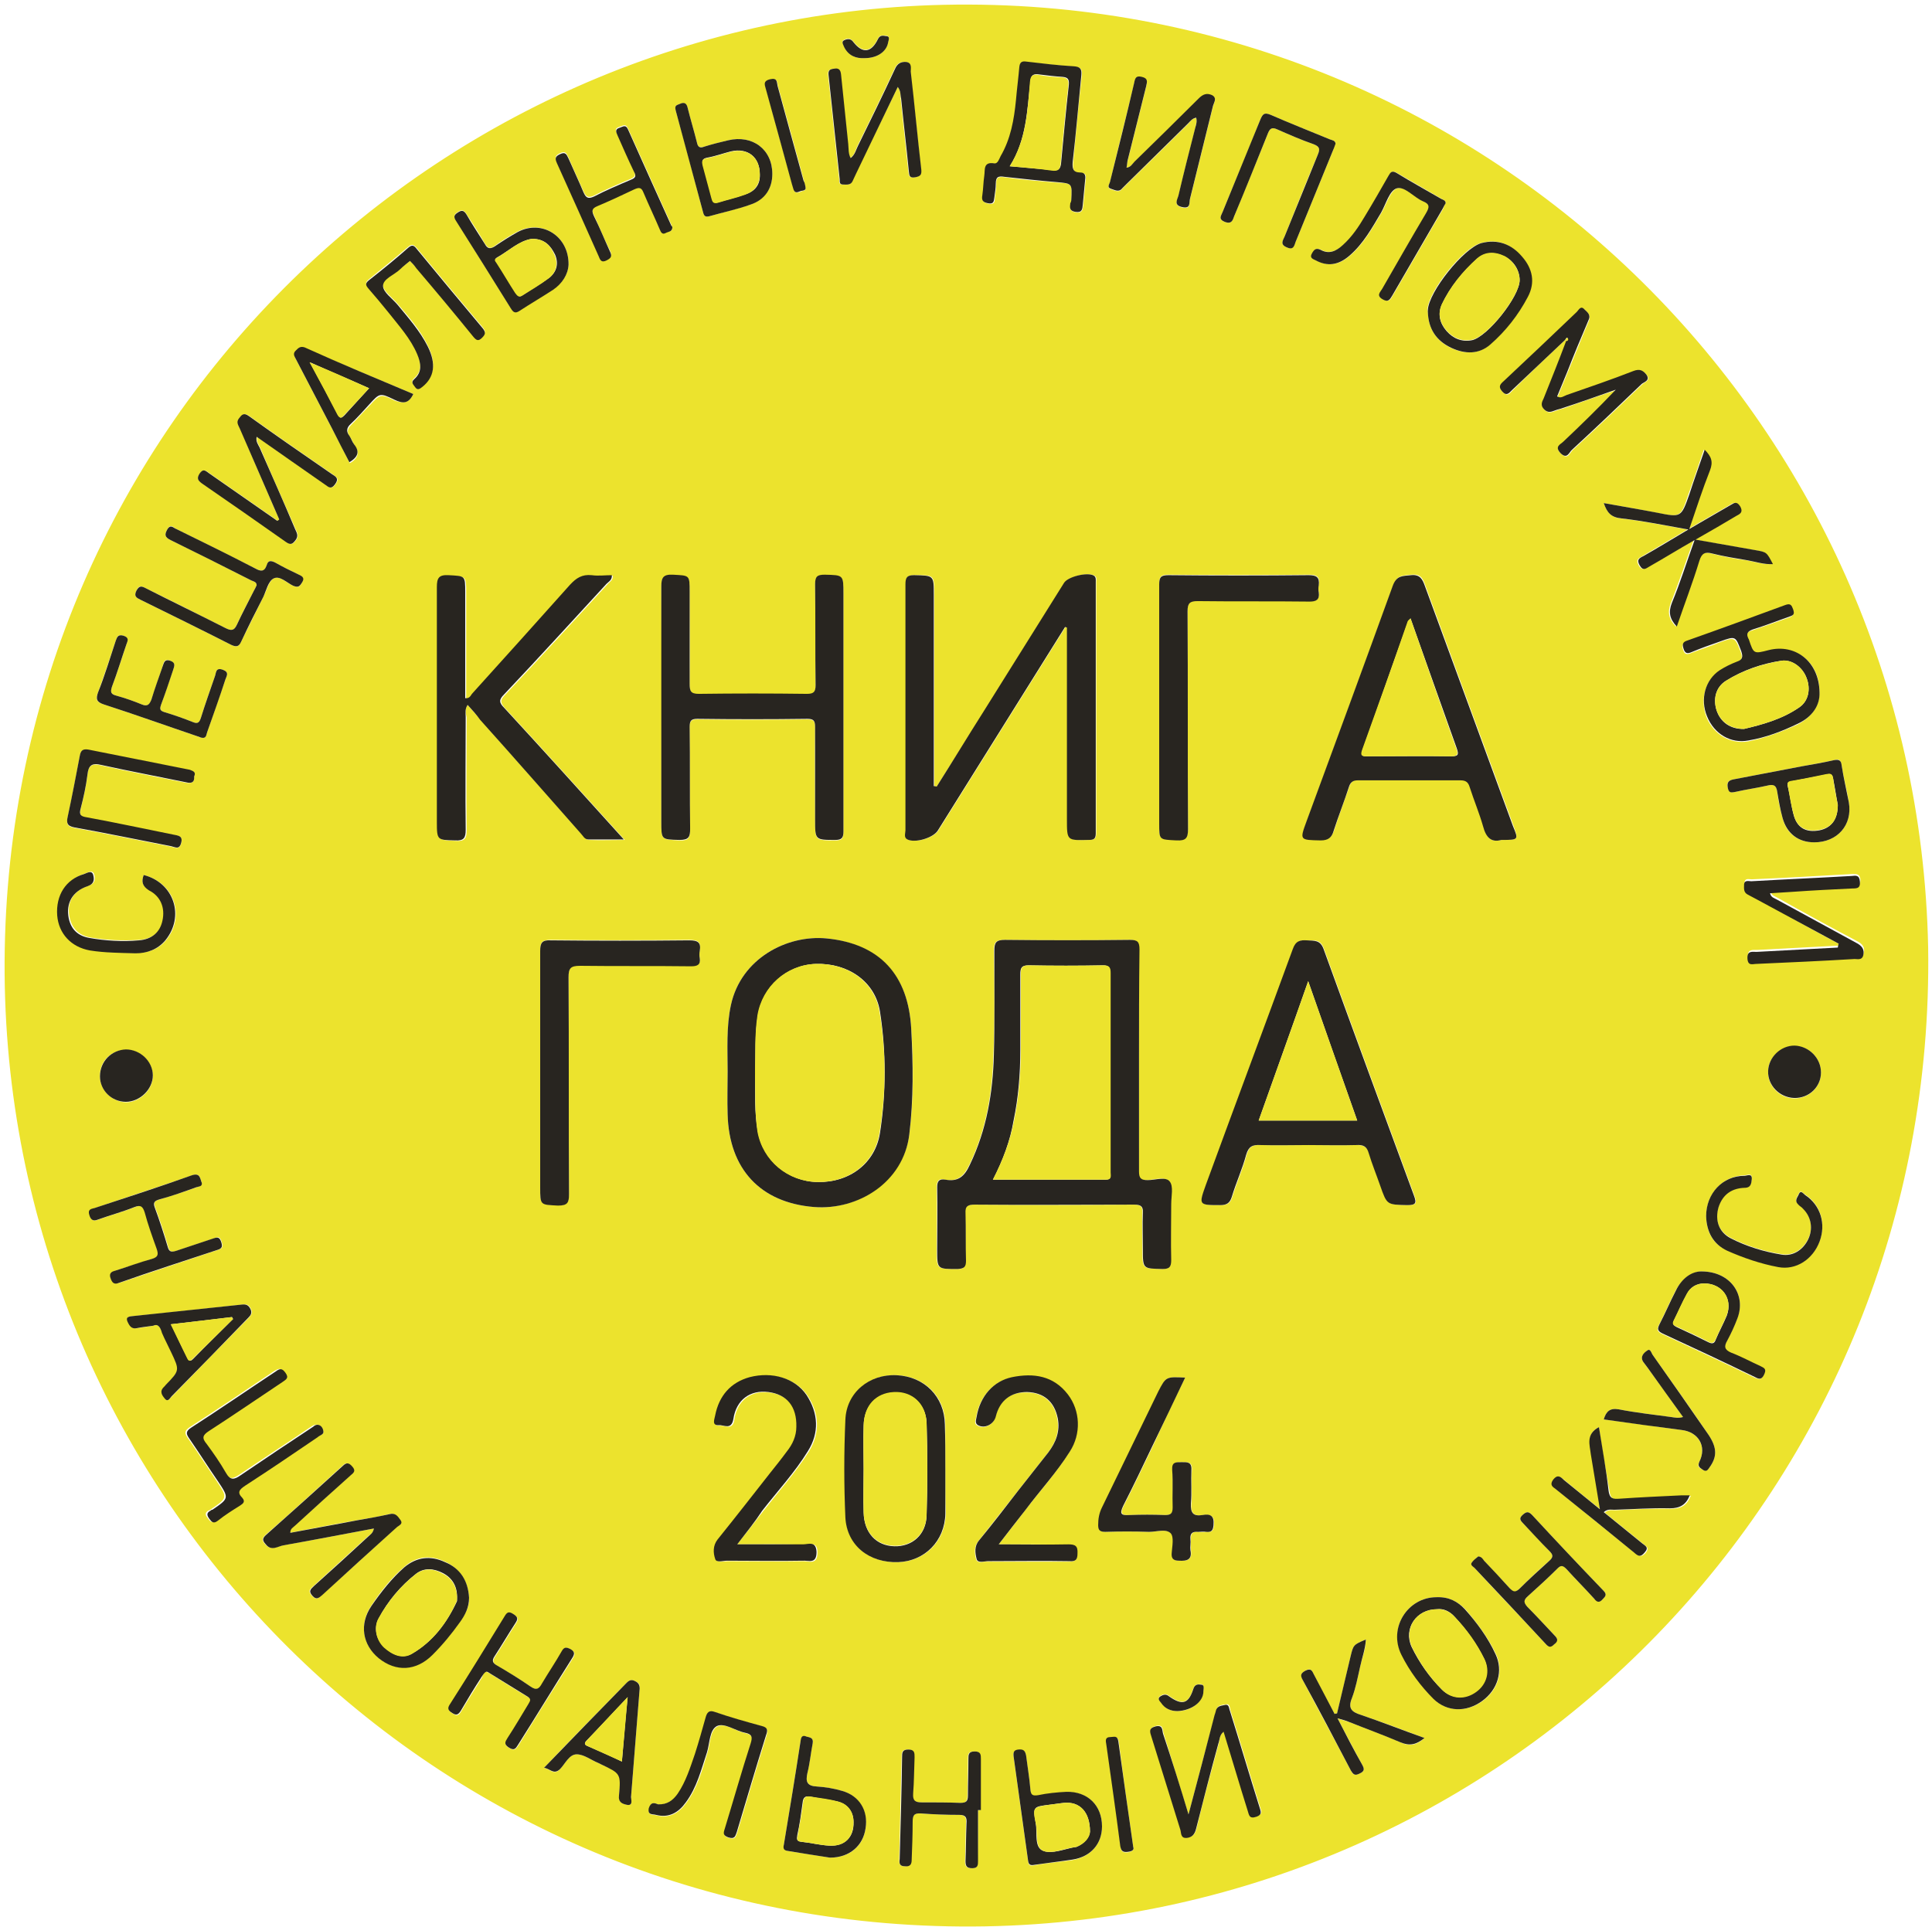 <?xml version="1.0" encoding="UTF-8"?> <svg xmlns="http://www.w3.org/2000/svg" width="402" height="401" viewBox="0 0 402 401" fill="none"><path d="M401.2 197.2C402.9 309.1 314.3 398.9 205.1 400.9C92.6 402.9 3.3 313.9 1 205.4C-1.3 92.3 88.6 3.4 196.4 1C308.3 -1.4 399 87.2 401.2 197.2ZM325.7 70.7C325.8 70.8 325.9 70.9 326 71C324.4 75 322.9 79 321.3 83C321 83.8 320.6 84.5 321.4 85.3C322.2 86.1 322.9 85.8 323.7 85.5C324.2 85.3 324.8 85.1 325.3 85C329 83.7 332.6 82.4 336.3 81.2C332.8 85 329.1 88.5 325.4 92C324.8 92.6 323.4 93.1 324.8 94.4C326.2 95.8 326.6 94.3 327.2 93.7C332.1 89.2 336.9 84.6 341.7 80C342.2 79.5 343.5 79.2 342.7 78.1C342 77.2 341.3 76.8 340 77.3C335.4 79.1 330.8 80.7 326.1 82.3C325.5 82.5 324.9 83.1 324.1 82.6C324.8 80.9 325.5 79.2 326.2 77.5C327.7 73.9 329.1 70.3 330.6 66.8C331.1 65.6 330.4 65.1 329.8 64.5C328.9 63.6 328.6 64.6 328.2 65C323.1 69.8 318 74.6 313 79.4C312.2 80.1 311.8 80.6 312.7 81.6C313.7 82.6 314.1 81.9 314.7 81.3C318.3 77.7 322 74.2 325.7 70.7ZM237 220.7C237 213 237 205.3 237 197.6C237 196 236.5 195.6 235 195.6C226.3 195.7 217.6 195.7 209 195.6C207.1 195.6 206.8 196.2 206.8 197.9C206.9 205.1 207 212.3 206.7 219.5C206.5 227.4 205.2 235.2 201.7 242.4C200.6 244.7 199.3 246 196.6 245.5C195.3 245.2 194.9 245.8 194.9 247.1C195 251.4 194.9 255.7 194.9 260C194.9 264.2 194.9 264.1 199.2 264.1C200.5 264.1 200.9 263.8 200.9 262.4C200.8 259.1 201 255.8 200.8 252.5C200.7 251 201.3 250.7 202.7 250.7C213.8 250.8 224.9 250.8 235.9 250.7C237.2 250.7 237.8 251 237.7 252.4C237.6 254.9 237.7 257.5 237.7 260C237.7 264.1 237.7 264 241.8 264.1C243.3 264.1 243.7 263.6 243.6 262.2C243.5 258.3 243.6 254.4 243.6 250.6C243.6 249 244.1 246.9 243.3 245.9C242.4 244.8 240.3 245.5 238.7 245.6C237.3 245.6 236.9 245.2 236.9 243.8C237 236.1 237 228.4 237 220.7ZM194.9 163.7C194.7 163.7 194.6 163.6 194.4 163.6C194.4 162.8 194.4 162.1 194.4 161.3C194.4 148.8 194.4 136.3 194.4 123.8C194.4 119.6 194.4 119.7 190.3 119.7C188.8 119.7 188.4 120.2 188.5 121.6C188.6 127.1 188.5 132.6 188.5 138.1C188.5 149.7 188.5 161.2 188.5 172.8C188.5 173.4 188.1 174.3 188.9 174.7C190.5 175.5 194.2 174.4 195.2 172.9C201.7 162.5 208.2 152.1 214.7 141.7C217 138 219.4 134.2 221.7 130.5C221.8 130.5 221.9 130.6 222.1 130.6C222.1 131.3 222.1 131.9 222.1 132.6C222.1 145.2 222.1 157.9 222.1 170.5C222.1 174.9 222.1 174.9 226.6 174.8C227.6 174.8 228.1 174.6 228.1 173.4C228.1 156 228.1 138.5 228.1 121.1C228.1 120.6 228.3 120.1 227.7 119.8C226.4 119 222.3 120 221.5 121.3C215.9 130.2 210.4 139.1 204.8 148C201.5 153.3 198.2 158.5 194.9 163.7ZM175.5 147.2C175.5 139.4 175.5 131.5 175.5 123.7C175.5 119.7 175.5 119.8 171.6 119.7C170 119.7 169.6 120.1 169.6 121.7C169.7 128.7 169.6 135.7 169.7 142.7C169.7 144.1 169.3 144.5 167.9 144.5C160.4 144.4 152.9 144.4 145.4 144.5C143.7 144.5 143.5 143.9 143.5 142.4C143.6 136 143.5 129.7 143.5 123.3C143.5 119.7 143.5 119.9 140 119.7C137.9 119.6 137.6 120.3 137.6 122.2C137.7 138.5 137.6 154.8 137.6 171.1C137.6 174.8 137.6 174.7 141.4 174.9C143.3 175 143.6 174.3 143.6 172.6C143.5 165.5 143.6 158.5 143.5 151.4C143.5 150.1 143.8 149.7 145.1 149.7C152.7 149.8 160.4 149.8 168 149.7C169.3 149.7 169.6 150.1 169.6 151.4C169.5 157.8 169.6 164.2 169.6 170.7C169.6 174.9 169.6 174.9 173.8 174.9C175.2 174.9 175.5 174.5 175.5 173.1C175.5 164.5 175.5 155.8 175.5 147.2ZM151.4 223C151.4 226 151.3 228.9 151.4 231.9C151.7 243.3 158.2 250.3 169.4 251.2C178.4 251.9 187.9 246 189.2 236.1C190.1 228.8 190.1 221.5 189.6 214.1C189 203 183.1 196.5 172 195.3C163.7 194.5 154.2 199.5 152.1 209.1C151.1 213.7 151.4 218.4 151.4 223ZM272.3 238.3C275.6 238.3 278.9 238.4 282.3 238.3C283.7 238.3 284.4 238.6 284.9 240C285.6 242.3 286.5 244.5 287.3 246.8C288.7 250.8 288.7 250.7 292.9 250.8C294.7 250.8 294.9 250.4 294.3 248.8C288 231.7 281.7 214.6 275.5 197.5C274.8 195.5 273.6 195.7 272.1 195.7C270.7 195.6 269.7 195.8 269.1 197.5C263.2 213.9 257.1 230.3 251 246.6C249.4 250.8 249.5 250.8 254 250.8C255.4 250.8 256 250.4 256.4 249.1C257.3 246.2 258.6 243.3 259.4 240.3C259.9 238.6 260.7 238.2 262.4 238.3C265.7 238.4 269 238.3 272.3 238.3ZM312.4 174.8C316 174.8 316 174.8 314.9 171.8C308.8 155.2 302.7 138.6 296.6 121.9C296.1 120.5 295.7 119.4 293.7 119.6C292 119.8 290.7 119.6 289.9 121.8C284 138.1 278 154.4 272 170.7C270.5 174.8 270.5 174.7 274.9 174.8C276.5 174.8 277.1 174.2 277.6 172.8C278.6 169.7 279.7 166.7 280.8 163.6C281.1 162.7 281.6 162.3 282.6 162.3C289.7 162.3 296.8 162.3 304 162.3C305.1 162.3 305.6 162.7 305.9 163.7C306.8 166.4 307.9 169.1 308.7 171.9C309.2 174.3 310.3 175.4 312.4 174.8ZM97.3 146.7C98.3 147.9 99.2 148.8 100.1 149.9C107.1 157.8 114 165.7 121 173.5C121.5 174 121.8 174.8 122.6 174.8C124.9 174.9 127.3 174.8 130 174.8C121.5 165.4 113.3 156.3 105.1 147.4C104.1 146.3 104 145.7 105.1 144.6C112.3 137 119.3 129.3 126.4 121.6C126.8 121.1 127.6 120.8 127.5 119.8C126.1 119.8 124.7 119.9 123.3 119.8C121.3 119.6 120.1 120.4 118.8 121.8C112.1 129.4 105.3 136.9 98.4 144.5C98.1 144.9 97.9 145.5 97 145.4C97 138.1 97 130.7 97 123.4C97 119.8 97 120 93.5 119.8C91.5 119.7 91.1 120.4 91.1 122.3C91.2 138.6 91.1 154.9 91.1 171.2C91.1 175 91.1 174.8 94.9 175C96.7 175.1 97.1 174.5 97.1 172.8C97 165 97.1 157.1 97.1 149.3C96.9 148.4 96.7 147.6 97.3 146.7ZM112.4 223.3C112.4 231.2 112.4 239.1 112.4 247C112.4 250.8 112.4 250.7 116.1 250.8C118 250.9 118.4 250.2 118.4 248.4C118.3 233.4 118.4 218.3 118.3 203.3C118.3 201.4 118.7 200.8 120.7 200.9C128.4 201 136.1 200.9 143.8 201C145.1 201 145.8 200.7 145.6 199.3C145.5 198.8 145.5 198.3 145.6 197.8C145.9 196 145.2 195.6 143.4 195.6C133.8 195.7 124.2 195.7 114.6 195.6C112.8 195.6 112.4 196.1 112.4 197.8C112.4 206.4 112.4 214.8 112.4 223.3ZM241.2 147.2C241.2 155.2 241.2 163.3 241.2 171.3C241.2 174.8 241.2 174.7 244.8 174.8C246.8 174.9 247.2 174.2 247.2 172.4C247.1 157.3 247.2 142.2 247.1 127.1C247.1 125.4 247.6 125 249.2 125C257 125.1 264.7 125 272.5 125.1C273.9 125.1 274.6 124.8 274.4 123.2C274.3 122.7 274.3 122.2 274.4 121.7C274.7 120 274 119.6 272.3 119.6C262.6 119.7 252.8 119.7 243.1 119.6C241.6 119.6 241.2 120 241.2 121.5C241.3 130.1 241.2 138.7 241.2 147.2ZM196.7 305.7C196.7 302.6 196.7 299.5 196.7 296.4C196.6 290.7 192.5 286.5 186.7 286.2C181 285.9 176.2 289.8 176 295.5C175.7 302.3 175.7 309 176 315.8C176.2 321.6 180.9 325.3 187 325.1C192.6 324.9 196.7 320.6 196.8 315C196.7 312 196.7 308.9 196.7 305.7ZM153.4 321.4C155.4 318.9 157.1 316.7 158.8 314.5C162 310.4 165.5 306.5 168.3 302.1C170.7 298.2 170.5 294.1 168 290.4C165.7 287 161 285.5 156.2 286.7C152.1 287.8 149.7 290.5 149 294.7C148.9 295.4 148.2 296.8 149.8 296.7C150.8 296.6 152.5 297.8 152.8 295.4C153.4 291.4 156.3 289.3 160.1 289.8C164 290.3 166 292.9 165.9 297C165.8 299 165 300.7 163.9 302.2C162.7 303.7 161.5 305.2 160.4 306.7C156.8 311.3 153.2 315.9 149.5 320.5C148.5 321.8 148.6 323.2 149 324.5C149.2 325.3 150.6 324.9 151.5 324.9C156.7 324.9 161.9 325 167.2 324.9C168.4 324.9 170.1 325.7 170.1 323.1C170.1 320.7 168.5 321.5 167.3 321.5C162.7 321.3 158.3 321.4 153.4 321.4ZM207.8 321.4C209.8 318.8 211.6 316.6 213.3 314.3C216.4 310.3 219.8 306.5 222.5 302.2C224.9 298.5 224.7 293.6 222.1 290.3C219.1 286.4 215 285.8 210.5 286.7C206.6 287.5 203.8 290.7 203.1 295C203 295.6 202.6 296.3 203.4 296.7C204.8 297.5 206.7 296.5 207.1 294.9C207.9 291.5 210.2 289.7 213.6 289.8C217.1 289.8 219.4 291.8 220 295.3C220.5 298 219.6 300.3 218 302.4C215.9 305.1 213.8 307.7 211.7 310.4C209 313.8 206.3 317.3 203.6 320.7C202.6 321.9 202.8 323.3 203.1 324.5C203.4 325.5 204.7 324.9 205.5 325C211.1 325 216.8 325 222.4 325C223.7 325 224.1 324.7 224.1 323.4C224.1 321.9 223.6 321.5 222.2 321.5C217.6 321.4 212.9 321.4 207.8 321.4ZM246.6 286.7C242.6 286.5 242.6 286.5 241.1 289.6C237.2 297.6 233.3 305.7 229.4 313.7C228.8 314.9 228.7 316.1 228.6 317.4C228.6 318.5 229 318.8 230.1 318.8C233.1 318.7 236.2 318.7 239.2 318.8C240.7 318.8 242.7 318.1 243.7 319.1C244.4 319.9 244 321.8 243.9 323.2C243.9 324.4 244.2 324.8 245.4 324.8C247.1 324.9 248.1 324.6 247.8 322.6C247.7 321.8 247.8 321 247.8 320.3C247.7 319.1 248.2 318.7 249.4 318.8C250 318.9 250.5 318.8 251.1 318.8C252.2 318.9 252.5 318.5 252.6 317.4C252.8 315.5 251.9 315.1 250.3 315.3C248.4 315.6 247.7 314.9 247.9 312.9C248.1 310.6 247.8 308.2 248 305.9C248.1 304.2 247.1 304.3 246 304.3C244.9 304.3 243.9 304.2 244 305.9C244.1 308.5 244 311.1 244.1 313.7C244.1 314.9 243.7 315.3 242.5 315.3C240 315.2 237.6 315.2 235.1 315.3C233.4 315.4 233 315 233.8 313.4C235.9 309.3 237.9 305.1 239.9 300.9C242 296.3 244.2 291.6 246.6 286.7ZM378.6 144.1C378.6 137.6 373.6 134 367.9 135.5C364.9 136.3 364.9 136.3 363.8 133.3C363.8 133.2 363.8 133.2 363.7 133.1C363.2 132.1 363.4 131.5 364.6 131.2C367.2 130.3 369.8 129.4 372.3 128.5C373.1 128.2 373.3 127.8 373 127C372.7 126.2 372.5 125.7 371.4 126.1C364.6 128.6 357.8 131 351 133.5C350.1 133.8 349.9 134.3 350.2 135.2C350.5 136.2 351 136.3 351.9 135.9C353.9 135.1 355.9 134.5 357.8 133.7C361 132.5 361 132.6 362.2 135.7C362.6 136.9 362.5 137.4 361.3 137.9C360.1 138.3 358.8 138.9 357.7 139.7C354.7 141.7 353.7 145.7 355.1 149.3C356.6 152.9 360.1 154.9 363.7 154.3C367.3 153.6 370.7 152.3 374 150.8C377.1 149.2 378.6 146.8 378.6 144.1ZM333.7 104.7C334.4 106.6 335.2 107.7 337.3 107.9C341.7 108.4 346.1 109.3 351.1 110.2C347.7 112.2 344.7 114 341.8 115.7C340.9 116.2 340.3 116.5 341 117.7C341.7 118.9 342.3 118.3 343 117.9C346 116.2 348.9 114.5 352.4 112.4C350.7 117.1 349.3 121.3 347.7 125.4C346.9 127.4 347.2 128.8 348.7 130.4C350.3 125.7 351.9 121.2 353.4 116.7C353.9 115.1 354.6 114.8 356.1 115.2C358.5 115.8 360.9 116.3 363.4 116.6C365.1 116.9 366.8 117.5 368.7 117.4C367.5 114.9 367.5 114.9 365.1 114.5C361.1 113.8 357.1 113.1 352.6 112.3C355.7 110.5 358.4 108.9 361.2 107.3C362 106.8 362.5 106.5 361.9 105.4C361.2 104.3 360.7 104.6 359.9 105.1C357.2 106.7 354.5 108.2 351.3 110.1C352.9 105.6 354.1 101.7 355.6 97.9C356.3 96.1 355.9 94.9 354.5 93.6C353.4 96.9 352.4 99.9 351.3 102.9C349.7 107.7 349.7 107.7 344.6 106.7C341.2 106 337.5 105.4 333.7 104.7ZM222.9 41.7C222.9 41.6 222.9 42 222.8 42.4C222.6 43.3 222.6 44 223.9 44.2C225.2 44.4 225.3 43.6 225.4 42.7C225.6 40.9 225.7 39.2 225.9 37.4C226 36.6 226 36 224.9 36C223.3 36 223.2 35.2 223.3 33.8C223.9 27.8 224.4 21.7 225.1 15.7C225.2 14.4 224.9 14 223.6 13.9C220.2 13.6 216.9 13.3 213.5 12.9C212.6 12.8 212.2 13 212.2 14C212 16.3 211.7 18.6 211.5 20.9C211.1 25 210.4 29 208.3 32.6C208 33.2 207.7 34.2 207 34.1C204.6 33.7 205.1 35.5 204.9 36.7C204.7 38 204.7 39.4 204.5 40.7C204.3 41.7 204.6 42.2 205.7 42.4C206.9 42.6 207 42 207 41.2C207.1 40.2 207.3 39.2 207.3 38.3C207.2 36.9 207.8 36.7 209.1 36.9C212.7 37.4 216.4 37.7 220 38C223.1 38.2 223.1 38.1 222.9 41.7ZM186.8 18.1C187.5 19 187.3 19.8 187.4 20.5C187.9 25.5 188.5 30.6 189 35.6C189.1 36.4 189.1 37.1 190.3 36.9C191.4 36.7 191.7 36.4 191.6 35.3C190.9 28.5 190.2 21.7 189.4 14.9C189.3 14.2 189.7 13 188.5 12.9C187.4 12.8 186.6 13.2 186.1 14.4C183.6 19.8 181 25.1 178.4 30.4C178 31.3 177.8 32.3 176.9 32.9C176.4 32 176.5 31 176.4 30C175.9 25.2 175.4 20.3 174.9 15.5C174.8 14.5 174.4 14.2 173.4 14.3C172.6 14.4 172.2 14.7 172.3 15.6C173.1 22.7 173.8 29.9 174.6 37.1C174.7 37.6 174.4 38.4 175.3 38.4C176 38.4 176.9 38.7 177.3 37.7C177.5 37.2 177.8 36.7 178 36.2C180.9 30.2 183.8 24.3 186.8 18.1ZM382.6 196.4C382.6 196.5 382.5 196.7 382.5 196.8C376.9 197.1 371.2 197.4 365.6 197.7C364.7 197.7 363.6 197.5 363.7 199.1C363.8 200.7 364.8 200.2 365.6 200.2C372.3 199.9 379 199.6 385.7 199.2C386.4 199.2 387.5 199.6 387.8 198.4C388.1 197.1 387.5 196.4 386.3 195.8C380.8 192.9 375.3 189.9 369.8 186.8C369.3 186.5 368.6 186.4 368.4 185.5C370 185.4 371.6 185.3 373.1 185.2C377.3 185 381.4 184.7 385.6 184.5C386.5 184.5 387.1 184.3 387.1 183.1C387 181.8 386.3 181.9 385.4 181.9C378.4 182.3 371.4 182.7 364.5 183C363.9 183 363.1 182.7 363 183.6C362.9 184.4 362.8 185.3 363.8 185.8C364.4 186.1 364.9 186.4 365.5 186.7C371.1 190.2 376.8 193.3 382.6 196.4ZM247.3 377.6C245.4 371.6 243.8 366.1 242.1 360.7C241.9 360 242.1 358.8 240.5 359.2C239 359.6 239.4 360.4 239.7 361.4C241.7 367.9 243.6 374.3 245.7 380.7C245.9 381.3 245.6 382.6 247 382.4C248.2 382.3 248.7 381.7 249 380.4C250.4 374.5 252 368.7 253.6 362.8C253.8 362 253.7 361 254.7 360.3C256.4 365.9 258.1 371.3 259.7 376.7C260 377.5 260 378.5 261.5 378C262.8 377.5 262.5 377 262.2 376.1C260.1 369.4 258.1 362.6 256 355.9C255.9 355.4 255.9 354.5 255.1 354.7C254.4 354.8 253.3 354.8 253.1 355.9C253 356.4 252.8 356.8 252.7 357.3C250.9 364 249.2 370.5 247.3 377.6ZM77.8 318.1C77.6 319.1 77 319.4 76.6 319.7C72.8 323.2 69 326.6 65.2 330.1C64.5 330.7 64 331.1 64.9 332.1C65.8 333 66.2 332.7 66.9 332C72.1 327.3 77.3 322.6 82.4 317.9C82.8 317.5 83.9 317.3 83.2 316.3C82.7 315.6 82.2 314.8 81 315.1C78.7 315.7 76.4 316 74.2 316.4C69.6 317.2 65 318.1 60.3 319C60.3 318.1 60.9 317.8 61.3 317.5C65.2 314 69 310.5 72.9 307C73.5 306.4 74 306.1 73.2 305.2C72.4 304.4 72 304.3 71.2 305.1C65.9 309.9 60.7 314.7 55.3 319.4C54.4 320.2 54.5 320.6 55.2 321.4C56.4 322.8 57.7 321.8 58.9 321.6C65.2 320.5 71.4 319.3 77.8 318.1ZM58.1 108.1C58 108.2 57.9 108.3 57.8 108.4C53.1 105.1 48.3 101.8 43.6 98.5C42.9 98 42.4 97.4 41.6 98.6C40.9 99.6 41.2 100 42.1 100.6C48 104.6 53.8 108.7 59.6 112.8C60.6 113.5 61 113.2 61.6 112.4C62.3 111.5 61.8 110.8 61.5 110.1C59 104.4 56.5 98.8 54.1 93.1C53.8 92.5 53.3 91.9 53.5 90.9C58.3 94.3 63.1 97.6 67.8 100.9C68.5 101.4 69 101.9 69.8 100.8C70.7 99.6 70 99.3 69.2 98.7C63.4 94.7 57.6 90.7 51.9 86.6C50.8 85.8 50.4 86.3 49.8 87.1C49.2 87.9 49.7 88.5 50 89.2C52.6 95.5 55.4 101.8 58.1 108.1ZM234.4 34.9C234.5 34.4 234.5 34 234.6 33.6C235.9 28.4 237.2 23.2 238.5 18C238.7 17.1 238.9 16.4 237.6 16.1C236.4 15.8 236.2 16.3 236 17.3C234.4 24.1 232.6 31 231 37.8C230.9 38.3 230.2 39.1 231.2 39.4C231.9 39.6 232.8 40.2 233.5 39.3C233.8 39 234.1 38.7 234.4 38.4C238.7 34.2 242.9 30 247.2 25.8C247.7 25.3 248 24.6 248.9 24.6C249.1 25.3 248.8 26 248.7 26.7C247.5 31.4 246.3 36.1 245.2 40.8C245 41.6 244.1 42.7 246 43.2C247.8 43.6 247.4 42.3 247.6 41.5C249.2 35 250.8 28.5 252.4 22.1C252.6 21.4 253.3 20.4 252.2 19.9C251.2 19.4 250.3 19.7 249.4 20.6C245 25 240.6 29.3 236.1 33.7C235.6 34.1 235.3 34.8 234.4 34.9ZM53.4 121.8C53.2 122.2 53.1 122.5 52.9 122.8C51.7 125.2 50.4 127.5 49.3 130C48.7 131.3 48.1 131.3 46.9 130.7C41.4 127.9 35.8 125.1 30.3 122.4C29.5 122 28.9 121.7 28.4 122.9C27.8 124.1 28.4 124.4 29.2 124.8C35.5 127.9 41.8 131 48.1 134.2C49.2 134.7 49.6 134.7 50.2 133.5C51.7 130.4 53.3 127.3 54.8 124.2C55.5 122.9 55.9 121 56.9 120.4C58.2 119.7 59.6 121.3 61 121.9C62 122.3 62.3 122.2 62.8 121.3C63.3 120.4 63 120 62.2 119.6C60.5 118.8 58.9 118 57.3 117.1C56.5 116.7 55.9 116.4 55.5 117.6C55.1 119.1 54.3 118.9 53.1 118.3C47.6 115.5 42.2 112.8 36.7 110.1C36.1 109.8 35.5 108.9 34.8 110.2C34.2 111.3 34.3 111.8 35.5 112.4C41.1 115.1 46.6 117.9 52.1 120.7C52.6 121 53.4 121 53.4 121.8ZM67.3 298C67.1 296.6 66 296.1 64.9 296.8C59.9 300.2 54.8 303.5 49.8 306.9C48.4 307.8 47.7 308 46.7 306.4C45.5 304.3 44.2 302.3 42.7 300.4C41.7 299.1 41.8 298.5 43.2 297.7C48.4 294.4 53.4 290.9 58.5 287.5C59.2 287 59.9 286.7 59.1 285.6C58.4 284.6 58 284.8 57.1 285.3C51.3 289.2 45.4 293.2 39.5 297C38.3 297.8 38.4 298.3 39.1 299.3C41.1 302.2 43 305.1 45 308.1C47.4 311.7 47.4 311.7 43.9 314.1C43.8 314.2 43.7 314.3 43.5 314.3C42.7 314.7 42.6 315.2 43.2 315.9C43.7 316.6 44 317.1 45 316.4C46.5 315.3 48.1 314.3 49.7 313.2C50.4 312.8 50.9 312.4 50.1 311.6C49 310.4 49.5 309.8 50.7 309.1C55.8 305.8 60.8 302.4 65.8 299C66.6 298.7 67.3 298.6 67.3 298ZM40.4 161.6C40.7 160.7 40.3 160.5 39.5 160.3C32.5 158.9 25.4 157.5 18.4 156.1C17.2 155.9 16.8 156.2 16.6 157.4C15.8 161.6 15 165.8 14.1 170C13.8 171.3 13.9 172 15.5 172.3C22.2 173.5 28.9 174.9 35.6 176.2C36.5 176.4 37.3 176.9 37.7 175.5C38.1 173.9 37 173.9 36.1 173.8C30.1 172.6 24.1 171.4 18.1 170.2C16.8 170 16.5 169.7 16.8 168.3C17.4 166 17.9 163.6 18.2 161.3C18.4 159.3 19.1 158.8 21.1 159.3C26.9 160.6 32.8 161.7 38.7 162.9C39.9 163.1 40.5 162.8 40.4 161.6ZM203.5 376.7C203.7 376.7 203.8 376.7 204 376.7C204 373.2 204 369.6 204 366.1C204 365.2 204 364.5 202.7 364.5C201.4 364.5 201.4 365.2 201.4 366.1C201.4 368.6 201.3 371.2 201.3 373.7C201.3 374.9 200.9 375.3 199.7 375.2C197 375.1 194.3 375.1 191.7 375.1C190.4 375.1 189.8 374.8 189.9 373.3C190.1 370.8 190.1 368.2 190.2 365.7C190.2 364.8 190.2 364.1 188.9 364.1C187.6 364.1 187.6 364.8 187.6 365.7C187.4 372.8 187.3 379.8 187.1 386.9C187.1 387.7 187.1 388.4 188.2 388.4C189.4 388.4 189.6 388 189.6 387C189.6 384.4 189.8 381.8 189.8 379.2C189.8 377.9 190.1 377.3 191.5 377.4C194.2 377.6 196.9 377.7 199.5 377.7C200.9 377.7 201.1 378.3 201 379.5C200.9 382.1 200.9 384.7 200.8 387.3C200.8 388.3 201 388.8 202.2 388.8C203.4 388.8 203.4 388.2 203.4 387.3C203.5 383.7 203.5 380.2 203.5 376.7ZM42 246.2C41.6 245.3 41.7 244 40 244.6C33.3 246.9 26.5 249.1 19.8 251.4C19 251.7 18.4 251.8 18.7 252.9C19 254 19.5 254.2 20.5 253.8C23 252.9 25.6 252.2 28.1 251.2C29.4 250.7 29.8 251.1 30.2 252.3C31 254.9 31.8 257.4 32.7 259.9C33.1 261.1 33 261.6 31.7 262C29.1 262.8 26.5 263.7 23.9 264.5C23 264.8 22.8 265.2 23.1 266C23.4 266.8 23.7 267.3 24.8 267C31.7 264.7 38.5 262.4 45.4 260.1C46.4 259.8 46.4 259.3 46.1 258.4C45.8 257.5 45.5 257.3 44.6 257.7C42 258.6 39.4 259.4 36.8 260.3C35.8 260.6 35.3 260.6 35 259.5C34.2 256.7 33.3 254 32.3 251.3C31.9 250.1 32.2 249.9 33.3 249.6C35.9 248.8 38.4 248 40.9 247.1C41.2 246.9 42 247 42 246.2ZM277.9 29.9C277.8 29.2 277.2 29.2 276.7 29C272.6 27.3 268.5 25.7 264.4 23.9C263 23.3 262.7 23.8 262.2 25C259.7 31.4 257 37.7 254.4 44.1C254.1 44.9 253.4 45.6 254.9 46.2C256.3 46.7 256.4 45.9 256.8 45C259.1 39.3 261.5 33.6 263.8 27.8C264.2 26.8 264.6 26.4 265.7 26.9C268.2 28 270.7 29.1 273.3 30C274.6 30.5 274.7 31 274.2 32.2C271.8 37.8 269.6 43.5 267.3 49.2C266.9 50.1 266.3 50.9 267.8 51.5C269.2 52 269.3 51.1 269.6 50.3C272.2 43.9 274.8 37.6 277.4 31.2C277.6 30.7 277.7 30.3 277.9 29.9ZM139.9 47.4C139.8 47.2 139.8 47 139.7 46.8C136.7 40.1 133.7 33.5 130.7 26.8C130.2 25.6 129.6 26.2 128.9 26.4C127.8 26.7 128.1 27.3 128.5 28C129.6 30.5 130.7 33 131.9 35.5C132.3 36.4 132.2 36.8 131.3 37.2C128.7 38.3 126.1 39.4 123.6 40.7C122.3 41.3 121.9 40.9 121.4 39.8C120.4 37.5 119.3 35.2 118.3 32.8C117.9 32 117.7 31.3 116.5 31.9C115.4 32.4 115.5 32.9 115.9 33.8C118.8 40.3 121.7 46.8 124.6 53.2C124.9 54 125.2 54.5 126.2 54C127.2 53.5 127.4 53.1 126.9 52.1C125.7 49.7 124.7 47.2 123.6 44.8C123.1 43.8 123.1 43.2 124.3 42.7C126.9 41.6 129.5 40.5 132 39.2C133 38.7 133.4 39 133.9 39.9C135 42.5 136.2 45 137.3 47.6C137.5 48.2 137.8 48.7 138.5 48.3C139.1 48.2 139.9 48.2 139.9 47.4ZM97.6 332.5C97.4 329.1 95.8 326.5 92.6 325C89.6 323.6 86.7 323.8 84.1 326.1C81.4 328.4 79.2 331.2 77.3 334.1C74.7 337.9 75.4 342.3 78.8 345C82.3 347.9 86.6 347.7 90 344.3C92.1 342.2 94 339.9 95.7 337.5C96.8 336 97.7 334.4 97.6 332.5ZM298.9 332.4C292.9 332.4 288.8 338.8 291.7 344.4C293.5 347.8 295.7 350.9 298.4 353.6C301.1 356.3 305.2 356.4 308.5 354C311.7 351.7 312.9 347.8 311.3 344.3C309.7 340.9 307.4 337.8 304.9 334.9C303.3 333.3 301.5 332.3 298.9 332.4ZM136.9 375.5C136 375.1 135.4 375.1 135.1 376.4C134.7 377.9 135.9 377.6 136.6 377.8C139.3 378.5 141.3 377.3 142.8 375.2C145.1 372.1 146.1 368.4 147.2 364.8C147.8 362.9 147.7 360.1 149.3 359.3C150.9 358.5 153.1 360.3 155.1 360.7C156.5 361 156.7 361.6 156.3 362.9C154.5 368.8 152.7 374.8 150.9 380.7C150.6 381.6 150.5 382.2 151.7 382.5C153 382.9 153.1 382.2 153.4 381.4C155.4 374.7 157.4 367.9 159.5 361.2C159.8 360.1 159.7 359.6 158.6 359.3C155.3 358.4 152.1 357.5 148.9 356.4C147.5 355.9 147.2 356.5 146.9 357.6C146.2 360.1 145.5 362.6 144.7 365.1C143.8 368 142.9 370.9 141.1 373.4C140 374.7 138.8 375.7 136.9 375.5ZM101.2 347.9C101.4 348 101.6 348.1 101.8 348.2C104.5 349.9 107.2 351.6 109.9 353.2C110.8 353.7 110.3 354.2 110 354.8C108.5 357.1 107.1 359.5 105.7 361.8C105.2 362.6 104.8 363.1 106 363.8C107.1 364.5 107.4 363.9 107.9 363.2C111.6 357.2 115.4 351.1 119.2 345.1C119.7 344.3 119.7 343.8 118.8 343.3C118 342.8 117.5 342.7 117 343.7C115.7 345.9 114.2 348.1 112.9 350.4C112.3 351.5 111.8 351.9 110.5 351.1C108.3 349.5 105.9 348.1 103.5 346.7C102.6 346.2 102.4 345.7 103 344.8C104.5 342.5 105.9 340.1 107.4 337.8C108 336.9 107.7 336.5 106.9 336C106.2 335.6 105.7 335.5 105.2 336.3C101.4 342.5 97.6 348.6 93.7 354.8C93.1 355.7 93.4 356.1 94.2 356.6C95.1 357.2 95.5 357 96 356.1C97.4 353.7 98.9 351.4 100.3 349.1C100.5 348.5 100.6 348 101.2 347.9ZM307.6 323.9C307.2 324.3 306.7 324.7 306.3 325.1C305.9 325.7 306.5 326 306.8 326.3C311.7 331.6 316.7 336.8 321.6 342.1C322.3 342.9 322.7 342.8 323.4 342.2C324.1 341.5 324.2 341.1 323.5 340.4C321.6 338.4 319.8 336.4 317.8 334.4C316.9 333.5 317 333 317.9 332.2C320 330.3 322.1 328.4 324.1 326.4C324.8 325.7 325.2 325.7 325.9 326.5C327.8 328.6 329.8 330.6 331.7 332.7C332.4 333.4 332.8 333.5 333.5 332.8C334.1 332.2 334.4 331.8 333.6 331C328.6 325.8 323.7 320.6 318.8 315.3C318.1 314.6 317.7 314.5 316.9 315.2C316.1 315.9 316.2 316.4 316.9 317C318.8 318.9 320.6 320.9 322.4 322.8C323.1 323.5 323.3 324 322.4 324.8C320.2 326.7 318.1 328.7 316.1 330.7C315.2 331.6 314.8 331.3 314.1 330.5C312.4 328.6 310.5 326.7 308.8 324.8C308.5 324.5 308.2 324 307.6 323.9ZM297.1 64.9C297.2 68.4 298.8 70.9 301.9 72.4C304.7 73.7 307.6 73.8 310 71.7C313.2 68.9 315.8 65.6 317.8 61.8C319.4 58.8 318.8 55.9 316.6 53.4C314.4 50.8 311.5 49.6 308.1 50.6C304.4 51.6 297.2 60.6 297 64.5C297.1 64.6 297.1 64.7 297.1 64.9ZM300.8 42.3C300.8 41.7 300.3 41.6 300 41.4C296.9 39.6 293.8 37.8 290.7 36C289.7 35.4 289.4 35.9 289 36.6C287.4 39.4 285.8 42.2 284.1 45C282.8 47.2 281.4 49.3 279.5 51C278.2 52.2 276.6 52.9 274.9 52C273.9 51.5 273.6 52 273.1 52.7C272.5 53.7 273.4 53.9 273.9 54.2C276.3 55.5 278.6 55.2 280.9 53.2C283.8 50.7 285.6 47.4 287.5 44.2C288.5 42.4 289.3 39.7 290.7 39.2C292.4 38.7 294.2 41 296.2 41.9C297.7 42.5 297.5 43.2 296.8 44.4C293.7 49.6 290.7 54.8 287.7 60.1C287.3 60.8 286.4 61.5 287.8 62.3C289.1 63 289.3 62.3 289.8 61.5C293.3 55.5 296.8 49.4 300.3 43.4C300.4 43 300.6 42.6 300.8 42.3ZM85.3 54.3C85.8 54.8 86.2 55.2 86.6 55.6C90.6 60.4 94.5 65.2 98.5 69.9C99.1 70.6 99.5 70.9 100.3 70.1C101 69.4 101.1 69 100.5 68.2C95.9 62.7 91.3 57.2 86.7 51.6C86 50.8 85.6 50.8 84.9 51.4C82.2 53.7 79.5 55.9 76.8 58.1C75.9 58.8 76.1 59.2 76.7 59.9C78.1 61.5 79.4 63.1 80.8 64.8C83 67.5 85.4 70.2 86.8 73.5C87.6 75.4 87.9 77.2 86.2 78.7C85.4 79.4 85.9 79.9 86.4 80.4C87 81.2 87.4 80.8 87.9 80.3C90.4 78.3 90.8 75.5 89 71.9C87.4 68.6 85 65.9 82.7 63.2C81.6 61.9 79.7 60.6 79.7 59.3C79.7 57.8 82.1 57 83.3 55.8C83.9 55.4 84.6 54.9 85.3 54.3ZM41.8 153.5C43 153.8 42.9 152.9 43.1 152.4C44.4 148.7 45.6 145.1 46.9 141.4C47.2 140.6 47.7 139.9 46.4 139.4C44.8 138.8 45 140.1 44.7 140.8C43.7 143.6 42.7 146.5 41.8 149.4C41.5 150.3 41.3 150.7 40.2 150.3C38.2 149.5 36.2 148.8 34.2 148.2C33.3 147.9 33.2 147.5 33.5 146.7C34.4 144.3 35.1 141.9 36 139.5C36.3 138.6 36.6 138 35.4 137.5C34.1 137 34 138 33.8 138.8C33 141.1 32.3 143.3 31.5 145.6C31.2 146.6 30.8 147.1 29.5 146.6C27.8 145.9 26.1 145.3 24.3 144.8C23.1 144.5 22.9 144 23.3 142.9C24.4 140 25.3 137.1 26.3 134.1C26.6 133.3 26.8 132.7 25.7 132.3C24.6 132 24.4 132.4 24.1 133.3C22.9 136.9 21.7 140.5 20.4 144.1C19.8 145.6 20.1 146.1 21.6 146.6C28.1 148.7 34.5 151 41 153.2C41.3 153.3 41.6 153.5 41.8 153.5ZM278.2 356.6C278 356.6 277.9 356.6 277.7 356.7C276.2 354 274.8 351.3 273.4 348.5C273 347.7 272.7 347 271.6 347.7C270.5 348.3 270.7 348.8 271.1 349.7C274.4 356 277.8 362.2 281.1 368.5C281.5 369.3 281.9 369.6 282.9 369.1C284 368.6 283.9 368.1 283.4 367.2C281.7 364.1 280.1 361 278.3 357.6C279.4 358 280.2 358.2 280.8 358.4C284.3 359.8 287.9 361 291.4 362.6C293.3 363.5 294.8 363.2 296.4 361.7C291.9 360 287.6 358.4 283.2 356.9C281.3 356.3 280.4 355.6 281.3 353.4C282.1 351.3 282.5 349.1 283 346.9C283.4 345 284.2 343.3 284.2 341.2C281.6 342.3 281.6 342.3 281 344.8C280.1 348.7 279.2 352.6 278.2 356.6ZM332.7 297C329.9 298.5 330.9 300.7 331.2 302.7C331.8 306.3 332.4 309.9 333.1 314.2C330.2 311.9 327.9 310 325.6 308.1C324.9 307.5 324.3 306.9 323.4 308C322.5 309.1 323.2 309.4 323.9 310C329.3 314.4 334.7 318.8 340.2 323.2C341 323.8 341.5 324.2 342.4 323.2C343.3 322.1 342.5 321.8 341.9 321.3C339.2 319.1 336.6 317 333.9 314.8C334.7 314.1 335.4 314.3 336.1 314.3C340 314.1 343.9 313.9 347.7 314C349.8 314 351 313.3 351.8 311.3C351.1 311.3 350.6 311.3 350.1 311.3C345.8 311.5 341.5 311.7 337.2 312C335.8 312.1 335.1 312 334.9 310.3C334.1 305.8 333.3 301.4 332.7 297ZM172.7 386.6C176.8 386.6 179.6 384.2 180.1 380.5C180.6 376.8 178.7 373.7 175.2 372.7C173.5 372.2 171.7 371.9 170 371.8C167.9 371.7 167.6 370.7 168 369C168.5 366.9 168.7 364.8 169.1 362.8C169.3 361.6 168.5 361.6 167.8 361.4C167 361.2 166.7 361.4 166.6 362.2C165.5 369.4 164.3 376.7 163.1 383.9C163 384.7 163.2 385.1 163.9 385.2C167 385.7 170.1 386.2 172.7 386.6ZM113.2 367.9C114.5 368.2 115.3 369.5 116.5 368.2C117.6 367.1 118.4 365.1 120 365.1C121.5 365.1 123 366.3 124.5 366.9C124.7 367 124.9 367.1 125.1 367.2C129.2 369 129.3 369 128.8 373.6C128.7 375.1 129.6 375.4 130.4 375.6C131.8 375.9 131.2 374.6 131.3 374C131.9 366.5 132.5 359 133.1 351.4C133.2 350.6 132.9 350.2 132.2 349.9C131.5 349.5 131 349.6 130.4 350.2C124.7 356 119 361.8 113.2 367.9ZM86 82C78.4 78.8 70.9 75.7 63.5 72.5C62.6 72.1 62.2 72.6 61.7 73.1C60.9 73.8 61.4 74.4 61.7 75C64.2 79.8 66.7 84.6 69.2 89.4C70.4 91.7 71.6 94 72.8 96.4C74.5 95.4 74.9 94.2 73.8 92.7C73.4 92.1 73.2 91.4 72.8 90.9C72.1 89.9 72.3 89.2 73.1 88.4C74.4 87.1 75.6 85.7 76.9 84.4C79.1 82 79.2 81.9 82.2 83.4C83.7 83.9 85 84.1 86 82ZM118.3 55.1C118.4 49.1 112.7 45.6 107.7 48.2C106 49.1 104.4 50.1 102.9 51.2C101.9 51.9 101.5 51.6 100.9 50.7C99.7 48.6 98.4 46.6 97.1 44.6C96.6 43.8 96.2 43.5 95.3 44.1C94.5 44.6 94.3 45 94.9 45.9C98.7 52 102.5 58 106.3 64.1C106.8 64.9 107.2 65.2 108.1 64.6C110.4 63.1 112.8 61.7 115.1 60.2C117 58.9 118.2 57.1 118.3 55.1ZM229.3 380.1C229.3 375.7 226.3 372.8 221.9 373C219.9 373.1 218 373.3 216 373.7C214.8 373.9 214.5 373.6 214.4 372.5C214.2 370.1 213.8 367.7 213.5 365.4C213.4 364.4 212.9 364.1 211.9 364.2C211 364.3 210.7 364.7 210.9 365.6C211.9 372.8 212.9 380 213.9 387.2C214 388.1 214.2 388.4 215.2 388.2C217.8 387.7 220.5 387.5 223.2 387.1C227 386.4 229.3 383.7 229.3 380.1ZM377.5 175.3C382.3 175.3 385.5 171.7 384.7 167C384.3 164.4 383.6 161.9 383.2 159.3C383 158.1 382.6 157.9 381.6 158.2C379.3 158.7 377 159.1 374.8 159.5C370.1 160.4 365.4 161.3 360.7 162.2C359.7 162.4 359.2 162.8 359.5 163.9C359.7 164.9 360.2 165 361.1 164.8C363.3 164.3 365.5 164 367.7 163.5C369 163.2 369.6 163.3 369.8 164.8C370 166.6 370.4 168.4 370.9 170.2C371.7 173.5 374.2 175.3 377.5 175.3ZM354 264.6C351.9 264.7 349.9 266.2 348.6 268.7C347.4 271 346.4 273.4 345.2 275.7C344.7 276.7 344.8 277.1 345.8 277.6C352.2 280.6 358.7 283.6 365.1 286.7C366 287.1 366.5 287.2 367 286.1C367.5 285 367 284.8 366.2 284.4C364.1 283.5 362.2 282.4 360.1 281.6C358.7 281 358.6 280.3 359.3 279.1C360.1 277.6 360.8 276.1 361.4 274.5C363.5 269.5 360.1 264.6 354 264.6ZM31.9 275.9C32.9 275.4 33.4 276.3 33.8 277.4C34.4 278.7 35.1 280.1 35.7 281.4C37.5 285.1 37.5 285.1 34.6 288.2C34.4 288.5 34.1 288.7 33.9 289C33.3 289.9 34.1 290.7 34.5 291.2C35 291.8 35.4 290.9 35.8 290.6C41.1 285.1 46.4 279.7 51.8 274.2C52.3 273.6 52.6 273.2 52.2 272.4C51.8 271.5 51.3 271.4 50.4 271.5C42.8 272.3 35.3 273.2 27.7 273.9C26.5 274 26.2 274.2 26.8 275.4C27.2 276.2 27.7 276.6 28.6 276.4C29.5 276.3 30.5 276.1 31.9 275.9ZM160.7 36.2C160.7 31.1 156.6 28 151.5 29.2C149.9 29.6 148.2 30 146.6 30.5C145.6 30.8 145.2 30.6 145 29.6C144.4 27.2 143.7 24.9 143.1 22.5C142.9 21.5 142.4 21.3 141.5 21.6C140.8 21.9 140.3 21.9 140.6 23C142.6 30 144.4 37.1 146.3 44.2C146.5 45 146.8 45.2 147.6 45C150.4 44.2 153.3 43.5 156.1 42.6C159.2 41.5 160.7 39.2 160.7 36.2ZM29.9 182.1C29.4 183.5 29.6 184.5 31.2 185.2C33.6 186.3 34.5 188.8 34 191.5C33.5 193.9 31.7 195.4 29.1 195.6C25.6 195.8 22.2 195.7 18.8 195.1C16.5 194.7 15 193.3 14.5 191C13.8 187.9 15.1 185.4 18.5 184.3C19.9 183.8 19.8 182.8 19.6 182C19.3 180.9 18.3 181.6 17.7 181.8C13.9 183 11.8 186.2 12.1 190.4C12.3 194.2 15 197 18.9 197.7C22 198.2 25.2 198.3 28.4 198.3C30.8 198.3 33 197.6 34.6 195.6C38.6 190.7 36.3 183.7 29.9 182.1ZM355 253.1C355.1 256.3 356.3 258.9 359.4 260.2C362.8 261.7 366.4 262.9 370 263.6C373.7 264.3 377.2 262 378.6 258.3C380 254.6 378.8 250.7 375.6 248.6C375.2 248.4 374.7 247.5 374.3 248.4C374 249 373.3 249.8 374.1 250.5C374.5 250.8 374.9 251.1 375.2 251.5C376.9 253.2 377.3 255.8 376.2 257.9C375.1 260.1 373 261.4 370.7 261C367 260.4 363.4 259.3 360.1 257.6C357.6 256.3 356.7 253.8 357.6 251.1C358.4 248.5 360.4 247.2 363 247.1C364.4 247.1 364.4 246.1 364.5 245.3C364.6 244 363.5 244.6 363 244.6C358.5 244.7 355 248.4 355 253.1ZM333.7 295.4C339.2 296.1 344.6 296.9 349.9 297.6C353.4 298 355.2 301.1 353.6 304.2C353.1 305.2 353.5 305.4 354.2 305.8C355 306.3 355.2 306 355.7 305.4C357.3 303.2 357.3 301.3 355.5 298.6C351.7 293 347.8 287.5 343.9 282C343.6 281.6 343.4 280.5 342.7 281.1C342.1 281.6 341.2 282.3 341.9 283.4C342.2 283.8 342.5 284.2 342.8 284.6C345.3 288 347.7 291.4 350.2 294.9C349.2 295.2 348.5 295 347.7 294.9C344.1 294.4 340.4 294 336.8 293.3C335 293 334.2 293.7 333.7 295.4ZM378.9 223.2C378.9 220.2 376.4 217.7 373.4 217.7C370.5 217.7 367.9 220.1 367.9 223C367.8 226 370.3 228.5 373.3 228.6C376.4 228.6 378.9 226.3 378.9 223.2ZM20.8 224C20.8 226.9 23.3 229.3 26.2 229.4C29.1 229.4 31.8 226.8 31.8 223.9C31.8 221 29.2 218.4 26.2 218.5C23.1 218.5 20.7 220.9 20.8 224ZM167.6 38.9C167.5 38.5 167.4 38.1 167.3 37.7C165.5 31.1 163.7 24.5 161.9 18C161.7 17.2 161.8 16.1 160.3 16.6C158.7 17 159.3 18 159.5 18.8C161.3 25.4 163.1 32 164.9 38.5C165 38.8 165.1 39.2 165.2 39.5C165.4 40.3 166.1 40.1 166.6 39.9C167 39.6 167.8 39.9 167.6 38.9ZM235.8 384.4C234.7 376.8 233.7 369.7 232.8 362.5C232.6 361.2 231.9 361.6 231.2 361.6C229.9 361.6 230.2 362.5 230.3 363.2C231.3 370.2 232.3 377.2 233.2 384.3C233.3 385.3 233.6 385.6 234.7 385.5C235.7 385.3 236 384.9 235.8 384.4ZM245 356.1C247.9 356.1 250.3 354.2 250.4 351.9C250.4 351.4 250.6 350.6 249.9 350.5C249.3 350.5 248.6 350.5 248.3 351.4C247.3 354.6 246 354.9 243.2 352.9C242.6 352.4 242 352.6 241.5 352.9C240.7 353.4 241.3 353.9 241.6 354.3C242.4 355.6 243.6 356.1 245 356.1ZM179.9 12.1C182.6 12.1 184.5 10.7 184.8 8.7C184.9 8.3 185.3 7.5 184.3 7.4C183.7 7.4 183.1 7.2 182.7 8C181.3 10.9 179.5 11.1 177.6 8.7C176.9 7.8 176.2 8 175.6 8.3C175 8.6 175.5 9.3 175.7 9.8C176.6 11.6 178.1 12.2 179.9 12.1Z" fill="#ECE32D"></path><path d="M237 220.7C237 228.4 237 236.1 237 243.8C237 245.2 237.4 245.6 238.8 245.6C240.4 245.6 242.6 244.8 243.4 245.9C244.2 246.9 243.7 249 243.7 250.6C243.7 254.5 243.6 258.4 243.7 262.2C243.7 263.6 243.4 264.1 241.9 264.1C237.8 264 237.8 264.1 237.8 260C237.8 257.5 237.7 254.9 237.8 252.4C237.9 251 237.3 250.7 236 250.7C224.9 250.7 213.8 250.8 202.8 250.7C201.4 250.7 200.8 251 200.9 252.5C201 255.8 200.9 259.1 201 262.4C201 263.7 200.6 264 199.3 264.1C195 264.1 195 264.2 195 260C195 255.7 195.1 251.4 195 247.1C195 245.8 195.4 245.3 196.7 245.5C199.4 246 200.7 244.8 201.8 242.4C205.3 235.1 206.6 227.4 206.8 219.5C207 212.3 206.9 205.1 206.9 197.9C206.9 196.2 207.2 195.6 209.1 195.6C217.8 195.7 226.5 195.7 235.1 195.6C236.7 195.6 237.1 196 237.1 197.6C237 205.3 237 213 237 220.7ZM206.6 245.5C214.7 245.5 222.4 245.5 230.1 245.5C231.3 245.5 231 244.7 231 244C231 230.2 231 216.3 231 202.5C231 201.3 230.7 200.9 229.5 200.9C224.3 201 219.2 201 214 200.9C212.5 200.9 212.3 201.5 212.3 202.8C212.3 208 212.3 213.2 212.3 218.5C212.3 223.5 211.9 228.4 210.9 233.2C210.2 237.4 208.7 241.4 206.6 245.5Z" fill="#282520"></path><path d="M194.9 163.7C198.2 158.5 201.4 153.2 204.7 148C210.3 139.1 215.8 130.2 221.4 121.3C222.2 120 226.3 119 227.6 119.8C228.1 120.1 228 120.7 228 121.1C228 138.5 228 156 228 173.4C228 174.6 227.6 174.8 226.5 174.8C222 174.9 222 175 222 170.5C222 157.9 222 145.2 222 132.6C222 131.9 222 131.3 222 130.6C221.9 130.6 221.8 130.5 221.6 130.5C219.3 134.2 216.9 138 214.6 141.7C208.1 152.1 201.6 162.5 195.1 172.9C194.1 174.4 190.4 175.5 188.8 174.7C188 174.3 188.4 173.4 188.4 172.8C188.4 161.2 188.4 149.7 188.4 138.1C188.4 132.6 188.4 127.1 188.4 121.6C188.4 120.2 188.7 119.7 190.2 119.7C194.3 119.8 194.3 119.7 194.3 123.8C194.3 136.3 194.3 148.8 194.3 161.3C194.3 162.1 194.3 162.8 194.3 163.6C194.6 163.6 194.8 163.7 194.9 163.7Z" fill="#282520"></path><path d="M175.5 147.2C175.5 155.8 175.5 164.4 175.5 173C175.5 174.3 175.2 174.8 173.8 174.8C169.6 174.8 169.6 174.8 169.6 170.6C169.6 164.2 169.6 157.8 169.6 151.3C169.6 150 169.3 149.6 168 149.6C160.4 149.7 152.7 149.7 145.1 149.6C143.8 149.6 143.5 150 143.5 151.3C143.6 158.4 143.5 165.4 143.6 172.5C143.6 174.2 143.3 174.8 141.4 174.8C137.6 174.7 137.6 174.8 137.6 171C137.6 154.7 137.6 138.4 137.6 122.1C137.6 120.3 137.9 119.5 140 119.6C143.5 119.8 143.5 119.6 143.5 123.2C143.5 129.6 143.5 135.9 143.5 142.3C143.5 143.8 143.7 144.4 145.4 144.4C152.9 144.3 160.4 144.3 167.9 144.4C169.3 144.4 169.7 144 169.7 142.6C169.6 135.6 169.7 128.6 169.6 121.6C169.6 120 170 119.6 171.6 119.6C175.5 119.7 175.5 119.6 175.5 123.6C175.5 131.6 175.5 139.4 175.5 147.2Z" fill="#282520"></path><path d="M151.4 223C151.4 218.4 151.1 213.7 152.1 209.1C154.2 199.5 163.7 194.5 172 195.3C183.1 196.4 189 202.9 189.6 214.1C190 221.4 190.1 228.7 189.2 236.1C188 246.1 178.5 251.9 169.4 251.2C158.2 250.3 151.7 243.3 151.4 231.9C151.3 228.9 151.4 226 151.4 223ZM157.1 223.1C157.2 227.4 156.9 231.5 157.7 235.5C158.8 241.6 164 245.9 170.2 246C176.8 246.1 182.1 242.1 183.1 235.8C184.4 227.4 184.4 218.9 183.1 210.5C182.1 204.3 176.5 200.4 169.8 200.6C163.7 200.8 158.7 205.3 157.7 211.3C157 215.3 157.3 219.3 157.1 223.1Z" fill="#282520"></path><path d="M272.3 238.3C269 238.3 265.7 238.4 262.3 238.3C260.6 238.2 259.8 238.6 259.3 240.3C258.5 243.3 257.2 246.1 256.3 249.1C255.9 250.4 255.2 250.8 253.9 250.8C249.4 250.8 249.4 250.8 250.9 246.6C256.9 230.2 263 213.9 269 197.5C269.6 195.8 270.5 195.6 272 195.7C273.5 195.8 274.7 195.6 275.4 197.5C281.6 214.6 287.9 231.7 294.2 248.8C294.8 250.4 294.6 250.8 292.8 250.8C288.6 250.7 288.6 250.8 287.2 246.8C286.4 244.5 285.5 242.3 284.8 240C284.4 238.6 283.7 238.2 282.2 238.3C278.9 238.4 275.6 238.3 272.3 238.3ZM261.9 233.2C268.8 233.2 275.5 233.2 282.4 233.2C279 223.6 275.7 214.2 272.2 204.2C268.7 214.2 265.3 223.6 261.9 233.2Z" fill="#282520"></path><path d="M312.4 174.8C310.3 175.4 309.2 174.3 308.6 172C307.8 169.2 306.7 166.6 305.8 163.8C305.5 162.8 305 162.4 303.9 162.4C296.8 162.4 289.7 162.4 282.5 162.4C281.5 162.4 281 162.8 280.7 163.7C279.7 166.8 278.5 169.8 277.5 172.9C277.1 174.3 276.4 174.9 274.8 174.9C270.4 174.8 270.4 174.9 271.9 170.8C277.9 154.5 283.9 138.2 289.8 121.9C290.6 119.7 291.9 119.9 293.6 119.7C295.5 119.5 296 120.6 296.5 122C302.6 138.6 308.7 155.3 314.8 171.9C316 174.8 316 174.8 312.4 174.8ZM293.5 128.7C293.2 129 293 129.2 293 129.3C289.8 138.2 286.7 147.2 283.5 156.1C283.1 157.3 283.5 157.4 284.5 157.4C290.3 157.4 296.2 157.3 302 157.4C303.6 157.4 303.5 156.9 303.1 155.7C299.9 146.7 296.7 137.8 293.5 128.7Z" fill="#282520"></path><path d="M97.3 146.7C96.7 147.6 96.9 148.4 96.9 149.2C96.9 157 96.8 164.9 96.9 172.7C96.9 174.4 96.5 175 94.7 174.9C91 174.8 90.9 174.9 90.9 171.1C90.9 154.8 90.9 138.5 90.9 122.2C90.9 120.3 91.3 119.6 93.3 119.7C96.8 119.9 96.8 119.7 96.8 123.3C96.8 130.6 96.8 138 96.8 145.3C97.7 145.4 97.9 144.8 98.2 144.4C105 136.9 111.8 129.3 118.6 121.7C119.9 120.3 121.1 119.5 123.1 119.7C124.5 119.9 125.9 119.7 127.3 119.7C127.4 120.7 126.7 121 126.2 121.5C119.1 129.2 112.1 136.9 104.9 144.5C103.8 145.6 103.8 146.2 104.9 147.3C113.2 156.3 121.3 165.3 129.8 174.7C127.1 174.7 124.7 174.7 122.4 174.7C121.6 174.7 121.3 173.9 120.8 173.4C113.8 165.5 106.9 157.6 99.9 149.8C99.2 148.8 98.3 147.8 97.3 146.7Z" fill="#282520"></path><path d="M112.4 223.3C112.4 214.8 112.4 206.4 112.4 197.9C112.4 196.2 112.8 195.6 114.6 195.7C124.2 195.8 133.8 195.8 143.4 195.7C145.2 195.7 145.9 196.1 145.6 197.9C145.5 198.4 145.5 198.9 145.6 199.4C145.8 200.8 145.1 201.1 143.8 201.1C136.1 201 128.4 201.1 120.7 201C118.7 201 118.3 201.5 118.3 203.4C118.4 218.4 118.3 233.5 118.4 248.5C118.4 250.3 118.1 250.9 116.1 250.9C112.4 250.7 112.4 250.9 112.4 247.1C112.4 239.1 112.4 231.2 112.4 223.3Z" fill="#282520"></path><path d="M241.2 147.2C241.2 138.7 241.2 130.1 241.2 121.6C241.2 120.1 241.6 119.7 243.1 119.7C252.8 119.8 262.6 119.8 272.3 119.7C273.9 119.7 274.6 120.1 274.4 121.8C274.3 122.3 274.3 122.8 274.4 123.3C274.6 124.8 273.9 125.2 272.5 125.2C264.7 125.1 257 125.2 249.2 125.1C247.6 125.1 247.1 125.5 247.1 127.2C247.2 142.3 247.1 157.4 247.2 172.5C247.2 174.4 246.8 175 244.8 174.9C241.2 174.7 241.2 174.9 241.2 171.4C241.2 163.3 241.2 155.2 241.2 147.2Z" fill="#282520"></path><path d="M196.7 305.7C196.7 308.8 196.7 311.9 196.7 315C196.6 320.7 192.4 324.9 186.9 325.1C180.8 325.3 176.2 321.6 175.9 315.8C175.6 309 175.6 302.3 175.9 295.5C176.1 289.8 180.9 285.9 186.6 286.2C192.4 286.5 196.5 290.7 196.6 296.4C196.7 299.5 196.7 302.6 196.7 305.7ZM179.7 305.7C179.7 308.7 179.6 311.8 179.7 314.8C179.8 319 182.3 321.7 186.1 321.8C189.8 321.9 192.7 319.4 192.8 315.4C193 309 193 302.5 192.8 296.1C192.6 292.1 189.7 289.6 186 289.8C182.3 290 179.8 292.6 179.7 296.7C179.6 299.6 179.7 302.7 179.7 305.7Z" fill="#282520"></path><path d="M153.4 321.4C158.3 321.4 162.7 321.4 167.1 321.4C168.2 321.4 169.8 320.6 169.9 323C169.9 325.6 168.2 324.7 167 324.8C161.8 324.9 156.6 324.8 151.3 324.8C150.4 324.8 149 325.3 148.8 324.4C148.4 323.2 148.3 321.7 149.3 320.4C153 315.8 156.6 311.2 160.2 306.6C161.4 305.1 162.6 303.6 163.7 302.1C164.9 300.6 165.7 298.9 165.7 296.9C165.8 292.8 163.8 290.2 159.9 289.7C156.1 289.2 153.2 291.3 152.6 295.3C152.2 297.7 150.6 296.5 149.6 296.6C148 296.7 148.7 295.3 148.8 294.6C149.6 290.5 152 287.7 156 286.6C160.7 285.4 165.4 286.8 167.8 290.3C170.3 294.1 170.5 298.2 168.1 302C165.4 306.4 161.8 310.3 158.6 314.4C157.1 316.7 155.4 318.8 153.4 321.4Z" fill="#282520"></path><path d="M207.8 321.4C212.9 321.4 217.6 321.5 222.3 321.4C223.7 321.4 224.3 321.7 224.2 323.3C224.2 324.6 223.8 325 222.5 324.9C216.9 324.8 211.2 324.9 205.6 324.9C204.8 324.9 203.4 325.4 203.2 324.4C202.9 323.2 202.7 321.8 203.7 320.6C206.5 317.2 209.1 313.8 211.8 310.3C213.9 307.6 216 305 218.1 302.3C219.7 300.2 220.6 297.9 220.1 295.2C219.4 291.7 217.2 289.8 213.7 289.7C210.3 289.7 208 291.5 207.2 294.8C206.8 296.4 204.9 297.4 203.5 296.6C202.8 296.2 203.1 295.5 203.2 294.9C203.9 290.6 206.7 287.4 210.6 286.6C215.1 285.7 219.2 286.3 222.2 290.2C224.8 293.6 225 298.4 222.6 302.1C219.9 306.4 216.4 310.2 213.4 314.2C211.6 316.5 209.8 318.8 207.8 321.4Z" fill="#282520"></path><path d="M246.6 286.7C244.3 291.6 242 296.3 239.8 300.9C237.8 305.1 235.8 309.3 233.7 313.4C232.9 315.1 233.3 315.4 235 315.3C237.5 315.2 239.9 315.2 242.4 315.3C243.6 315.3 244 315 244 313.7C243.9 311.1 244.1 308.5 243.9 305.9C243.8 304.2 244.7 304.3 245.9 304.3C247 304.3 248 304.2 247.9 305.9C247.8 308.2 248 310.6 247.8 312.9C247.7 314.9 248.3 315.6 250.2 315.3C251.8 315 252.7 315.4 252.5 317.4C252.4 318.5 252.1 318.9 251 318.8C250.4 318.7 249.9 318.8 249.3 318.8C248.1 318.7 247.6 319.1 247.7 320.3C247.8 321.1 247.6 321.9 247.7 322.6C248.1 324.6 247 324.9 245.3 324.8C244.1 324.8 243.7 324.3 243.8 323.2C243.9 321.8 244.3 319.9 243.6 319.1C242.6 318.1 240.7 318.8 239.1 318.8C236.1 318.7 233 318.7 230 318.8C228.9 318.8 228.5 318.5 228.5 317.4C228.5 316.1 228.7 314.9 229.3 313.7C233.2 305.7 237.1 297.6 241 289.6C242.6 286.5 242.6 286.5 246.6 286.7Z" fill="#282520"></path><path d="M378.6 144.1C378.7 146.8 377.1 149.2 374.1 150.6C370.8 152.2 367.4 153.5 363.8 154.1C360.2 154.8 356.7 152.8 355.2 149.1C353.7 145.5 354.8 141.5 357.8 139.5C358.9 138.8 360.1 138.2 361.4 137.7C362.6 137.3 362.7 136.7 362.3 135.5C361.1 132.4 361.2 132.3 357.9 133.5C355.9 134.2 353.9 134.9 352 135.7C351.1 136.1 350.6 136 350.3 135C350 134.1 350.1 133.6 351.1 133.3C357.9 130.9 364.7 128.4 371.5 125.9C372.6 125.5 372.8 126 373.1 126.8C373.4 127.7 373.3 128 372.4 128.3C369.8 129.2 367.3 130.2 364.7 131C363.6 131.4 363.3 131.9 363.8 132.9C363.8 133 363.9 133 363.9 133.1C364.9 136.1 364.9 136.1 368 135.3C373.5 133.9 378.5 137.6 378.6 144.1ZM362.9 151.7C366.7 150.8 370.8 149.7 374.4 147.2C376.3 145.9 376.8 143.4 375.9 141.1C375.1 138.9 372.9 137.2 370.7 137.5C366.6 138.1 362.6 139.5 359.1 141.7C357 143 356.4 145.5 357.2 147.9C358 150.3 360.1 151.8 362.9 151.7Z" fill="#282520"></path><path d="M333.7 104.7C337.5 105.4 341.2 106 344.8 106.7C349.8 107.7 349.8 107.7 351.5 102.9C352.5 99.8 353.6 96.8 354.7 93.6C356.1 95 356.5 96.1 355.8 97.9C354.3 101.7 353 105.7 351.5 110.1C354.7 108.2 357.4 106.7 360.1 105.1C360.9 104.6 361.4 104.3 362.1 105.4C362.7 106.5 362.2 106.9 361.4 107.3C358.7 108.9 356 110.5 352.8 112.3C357.3 113.1 361.3 113.8 365.3 114.5C367.6 114.9 367.6 114.9 368.9 117.4C367 117.5 365.3 116.9 363.6 116.6C361.2 116.2 358.7 115.8 356.3 115.2C354.8 114.8 354.1 115.1 353.6 116.7C352.2 121.3 350.5 125.7 348.9 130.4C347.4 128.8 347.1 127.4 347.9 125.4C349.6 121.3 350.9 117.1 352.6 112.4C349.1 114.4 346.2 116.2 343.2 117.9C342.5 118.3 341.9 118.9 341.2 117.7C340.5 116.5 341 116.2 342 115.7C345 114 347.9 112.2 351.3 110.2C346.3 109.3 341.9 108.4 337.5 107.9C335.2 107.7 334.4 106.7 333.7 104.7Z" fill="#282520"></path><path d="M222.9 41.7C223.1 38.1 223.1 38.2 219.9 37.9C216.3 37.6 212.6 37.2 209 36.8C207.7 36.6 207.2 36.8 207.2 38.2C207.2 39.2 207 40.2 206.9 41.1C206.8 42 206.7 42.5 205.6 42.3C204.5 42.1 204.2 41.7 204.4 40.6C204.6 39.3 204.6 37.9 204.8 36.6C205 35.4 204.5 33.6 206.9 34C207.6 34.1 207.9 33.1 208.2 32.5C210.3 28.9 211 24.9 211.4 20.8C211.6 18.5 211.9 16.2 212.1 13.9C212.2 13 212.6 12.7 213.4 12.8C216.8 13.2 220.1 13.6 223.5 13.8C224.8 13.9 225.1 14.4 225 15.6C224.4 21.6 223.9 27.7 223.2 33.7C223.1 35 223.2 35.9 224.8 35.9C225.8 35.9 225.9 36.6 225.8 37.3C225.6 39.1 225.5 40.8 225.3 42.6C225.2 43.5 225.2 44.3 223.8 44.1C222.5 43.9 222.6 43.2 222.7 42.3C222.9 42 222.9 41.6 222.9 41.7ZM210.1 34.6C213.3 34.9 216.1 35.1 218.9 35.4C220.3 35.6 220.7 35.1 220.8 33.8C221.3 28.4 221.8 23 222.4 17.6C222.5 16.4 222.1 16.1 221.1 16C219.5 15.9 217.9 15.7 216.3 15.5C215 15.3 214.5 15.6 214.4 17C213.7 23 213.6 29.1 210.1 34.6Z" fill="#282520"></path><path d="M325.7 70.7C322 74.2 318.3 77.7 314.6 81.2C314 81.8 313.5 82.5 312.6 81.5C311.7 80.5 312.1 80 312.9 79.3C318 74.5 323.1 69.7 328.1 64.9C328.5 64.5 328.9 63.5 329.7 64.4C330.3 65 331.1 65.5 330.5 66.7C329 70.2 327.5 73.8 326.1 77.4C325.4 79.1 324.7 80.8 324 82.5C324.8 83 325.4 82.4 326 82.2C330.6 80.6 335.3 79 339.9 77.2C341.2 76.7 341.9 77.1 342.6 78C343.4 79.2 342.1 79.5 341.6 79.9C336.8 84.5 332 89.1 327.1 93.6C326.5 94.1 326.1 95.7 324.7 94.3C323.4 92.9 324.7 92.5 325.3 91.9C329 88.4 332.6 84.9 336.2 81.1C332.5 82.4 328.9 83.7 325.2 84.9C324.7 85.1 324.1 85.2 323.6 85.4C322.8 85.7 322.1 86 321.3 85.2C320.5 84.4 320.8 83.7 321.2 82.9C322.8 78.9 324.4 74.9 325.9 70.9C326.2 70.8 326.3 70.4 326.1 70.3C325.9 70.2 325.8 70.6 325.7 70.7Z" fill="#282520"></path><path d="M186.8 18.1C183.8 24.3 181 30.2 178.1 36.2C177.9 36.7 177.6 37.2 177.4 37.7C177 38.6 176.1 38.4 175.4 38.4C174.5 38.4 174.8 37.6 174.7 37.1C173.9 29.9 173.2 22.8 172.4 15.6C172.3 14.6 172.7 14.4 173.5 14.3C174.5 14.1 174.9 14.5 175 15.5C175.5 20.3 176 25.2 176.5 30C176.6 31 176.5 32 177 32.9C177.9 32.2 178.1 31.2 178.5 30.4C181.1 25.1 183.7 19.8 186.2 14.4C186.7 13.2 187.5 12.8 188.6 12.9C189.8 13.1 189.5 14.2 189.5 14.9C190.3 21.7 190.9 28.5 191.7 35.3C191.8 36.4 191.5 36.7 190.4 36.9C189.2 37.1 189.2 36.5 189.1 35.6C188.6 30.5 188 25.5 187.5 20.5C187.3 19.8 187.5 19 186.8 18.1Z" fill="#282520"></path><path d="M382.6 196.4C376.9 193.3 371.1 190.2 365.4 187.1C364.8 186.8 364.3 186.5 363.7 186.2C362.7 185.7 362.9 184.8 362.9 184C363 183.1 363.9 183.4 364.4 183.4C371.4 183 378.4 182.7 385.3 182.3C386.2 182.2 386.9 182.1 387 183.5C387.1 184.8 386.5 184.9 385.5 184.9C381.3 185.1 377.2 185.3 373 185.6C371.5 185.7 369.9 185.8 368.3 185.9C368.5 186.8 369.2 186.9 369.7 187.2C375.2 190.2 380.7 193.2 386.2 196.2C387.4 196.8 388 197.6 387.7 198.8C387.4 200 386.3 199.5 385.6 199.6C378.9 200 372.2 200.3 365.5 200.6C364.7 200.6 363.7 201.1 363.6 199.5C363.5 197.8 364.6 198.1 365.5 198.1C371.1 197.8 376.8 197.5 382.4 197.2C382.5 196.7 382.5 196.5 382.6 196.4Z" fill="#282520"></path><path d="M247.3 377.6C249.2 370.5 250.9 364 252.6 357.4C252.7 356.9 252.9 356.5 253 356C253.3 354.9 254.3 355 255 354.8C255.8 354.7 255.7 355.6 255.9 356C258 362.7 260 369.5 262.1 376.2C262.4 377.1 262.6 377.7 261.4 378.1C259.9 378.6 259.9 377.7 259.6 376.8C257.9 371.4 256.3 365.9 254.6 360.4C253.7 361.1 253.8 362.1 253.5 362.9C251.9 368.7 250.4 374.6 248.9 380.5C248.6 381.8 248 382.4 246.9 382.5C245.6 382.6 245.8 381.4 245.6 380.8C243.6 374.4 241.6 367.9 239.6 361.5C239.3 360.5 238.9 359.7 240.4 359.3C242 358.9 241.8 360.1 242 360.8C243.8 366.2 245.5 371.6 247.3 377.6Z" fill="#282520"></path><path d="M77.8 318.1C71.4 319.3 65.2 320.5 59 321.6C57.8 321.8 56.5 322.9 55.3 321.4C54.6 320.6 54.5 320.2 55.4 319.4C60.7 314.7 66 309.9 71.3 305.1C72.1 304.3 72.6 304.4 73.3 305.2C74.1 306.1 73.6 306.5 73 307C69.1 310.5 65.2 314 61.4 317.5C61 317.9 60.4 318.1 60.4 319C65.1 318.1 69.7 317.3 74.3 316.4C76.6 316 78.9 315.6 81.1 315.1C82.3 314.8 82.8 315.6 83.3 316.3C84 317.2 82.9 317.5 82.5 317.9C77.3 322.6 72.1 327.3 67 332C66.3 332.6 65.8 333 65 332.1C64.1 331.1 64.7 330.7 65.3 330.1C69.1 326.7 72.9 323.2 76.7 319.7C77 319.4 77.6 319.1 77.8 318.1Z" fill="#282520"></path><path d="M58.1 108.1C55.4 101.8 52.6 95.5 49.9 89.2C49.6 88.5 49.1 87.9 49.7 87.1C50.3 86.3 50.7 85.8 51.8 86.6C57.5 90.7 63.3 94.7 69.1 98.7C69.9 99.2 70.6 99.6 69.7 100.8C68.9 101.9 68.4 101.4 67.7 100.9C63 97.6 58.2 94.3 53.4 90.9C53.2 91.9 53.7 92.5 54 93.1C56.5 98.8 59 104.4 61.4 110.1C61.7 110.8 62.2 111.5 61.5 112.4C60.9 113.2 60.5 113.5 59.5 112.8C53.7 108.7 47.8 104.6 42 100.6C41.2 100 40.9 99.6 41.5 98.6C42.3 97.4 42.8 98 43.5 98.5C48.2 101.8 53 105.1 57.7 108.4C57.9 108.3 58 108.2 58.1 108.1Z" fill="#282520"></path><path d="M234.4 34.9C235.3 34.8 235.6 34.1 236.1 33.6C240.5 29.3 245 24.9 249.4 20.5C250.3 19.6 251.1 19.3 252.2 19.8C253.3 20.4 252.6 21.3 252.4 22C250.8 28.5 249.2 35 247.6 41.4C247.4 42.2 247.8 43.5 246 43.1C244.1 42.7 245 41.5 245.2 40.7C246.3 36 247.5 31.3 248.7 26.6C248.9 25.9 249.1 25.3 248.9 24.5C248.1 24.6 247.7 25.2 247.2 25.7C242.9 29.9 238.7 34.1 234.4 38.3C234.1 38.6 233.8 38.9 233.5 39.2C232.8 40.1 231.9 39.5 231.2 39.3C230.2 39 230.9 38.3 231 37.7C232.7 30.9 234.4 24.1 236 17.2C236.2 16.2 236.4 15.7 237.6 16C238.9 16.3 238.7 17 238.5 17.9C237.2 23.1 235.9 28.3 234.6 33.5C234.5 34.1 234.5 34.5 234.4 34.9Z" fill="#282520"></path><path d="M53.4 121.8C53.4 121 52.6 121 52.1 120.7C46.6 117.9 41 115.1 35.5 112.4C34.3 111.8 34.2 111.3 34.8 110.2C35.5 109 36.1 109.9 36.7 110.1C42.2 112.8 47.7 115.5 53.1 118.3C54.2 118.9 55 119.1 55.5 117.6C55.8 116.5 56.5 116.7 57.3 117.1C58.9 118 60.5 118.8 62.2 119.6C63.1 120 63.4 120.4 62.8 121.3C62.3 122.1 62 122.3 61 121.9C59.7 121.3 58.2 119.7 56.9 120.4C55.8 121 55.4 122.9 54.8 124.2C53.2 127.3 51.7 130.3 50.2 133.5C49.7 134.6 49.2 134.7 48.1 134.2C41.8 131 35.5 127.9 29.2 124.8C28.4 124.4 27.8 124.1 28.4 122.9C29 121.8 29.5 122 30.3 122.4C35.8 125.2 41.4 127.9 46.9 130.7C48.1 131.3 48.7 131.3 49.3 130C50.4 127.6 51.7 125.2 52.9 122.8C53.1 122.5 53.2 122.2 53.4 121.8Z" fill="#282520"></path><path d="M67.3 298C67.3 298.6 66.5 298.7 66.1 299.1C61.1 302.5 56.1 305.9 51 309.2C49.8 310 49.3 310.6 50.4 311.7C51.1 312.5 50.6 312.9 50 313.3C48.4 314.3 46.8 315.3 45.3 316.5C44.4 317.2 44 316.7 43.5 316C43 315.3 43 314.8 43.8 314.4C43.9 314.3 44 314.2 44.2 314.2C47.7 311.8 47.7 311.8 45.3 308.2C43.3 305.3 41.4 302.3 39.4 299.4C38.7 298.4 38.6 297.9 39.8 297.1C45.7 293.3 51.5 289.3 57.4 285.4C58.2 284.8 58.7 284.7 59.4 285.7C60.2 286.8 59.5 287.1 58.8 287.6C53.7 291 48.6 294.5 43.5 297.8C42.1 298.7 42 299.3 43 300.5C44.4 302.4 45.8 304.4 47 306.5C47.9 308.1 48.7 308 50.1 307C55.1 303.6 60.2 300.2 65.2 296.9C66 296.1 67.2 296.6 67.3 298Z" fill="#282520"></path><path d="M40.4 161.6C40.5 162.8 39.9 163.1 38.7 162.8C32.9 161.6 27 160.5 21.1 159.2C19.1 158.7 18.4 159.3 18.2 161.2C17.9 163.6 17.4 165.9 16.8 168.2C16.4 169.6 16.8 169.9 18.1 170.1C24.1 171.2 30.1 172.5 36.1 173.7C37 173.9 38.1 173.9 37.7 175.4C37.3 176.9 36.5 176.3 35.6 176.1C28.9 174.8 22.2 173.4 15.5 172.2C13.9 171.9 13.8 171.2 14.1 169.9C15 165.7 15.8 161.5 16.6 157.3C16.8 156.2 17.2 155.8 18.4 156C25.4 157.4 32.5 158.8 39.5 160.2C40.3 160.5 40.8 160.7 40.4 161.6Z" fill="#282520"></path><path d="M203.5 376.7C203.5 380.2 203.5 383.7 203.5 387.3C203.5 388.1 203.5 388.8 202.3 388.8C201.1 388.8 200.9 388.3 200.9 387.3C201 384.7 201 382.1 201.1 379.5C201.2 378.3 201 377.7 199.6 377.7C196.9 377.7 194.2 377.6 191.6 377.4C190.1 377.3 189.9 377.9 189.9 379.2C189.9 381.8 189.8 384.4 189.7 387C189.7 388 189.4 388.5 188.3 388.4C187.1 388.4 187.1 387.7 187.2 386.9C187.4 379.8 187.6 372.8 187.7 365.7C187.7 364.8 187.7 364.1 189 364.1C190.3 364.1 190.3 364.8 190.3 365.7C190.2 368.2 190.2 370.8 190 373.3C189.9 374.8 190.5 375.1 191.8 375.1C194.5 375.1 197.2 375.1 199.8 375.2C201 375.2 201.4 374.9 201.4 373.7C201.4 371.2 201.5 368.6 201.5 366.1C201.5 365.2 201.5 364.5 202.8 364.5C204.1 364.5 204.1 365.2 204.1 366.1C204.1 369.6 204.1 373.2 204.1 376.7C203.8 376.7 203.6 376.7 203.5 376.7Z" fill="#282520"></path><path d="M42 246.2C42.1 247 41.3 246.9 40.8 247.1C38.3 248 35.8 248.9 33.2 249.6C32.2 249.9 31.8 250.2 32.2 251.3C33.2 254 34.1 256.8 34.9 259.5C35.2 260.6 35.7 260.6 36.7 260.3C39.3 259.4 41.9 258.6 44.5 257.7C45.4 257.4 45.7 257.6 46 258.4C46.3 259.3 46.3 259.8 45.3 260.1C38.4 262.4 31.5 264.6 24.7 267C23.7 267.4 23.3 266.9 23 266C22.7 265.2 23 264.7 23.8 264.5C26.4 263.7 29 262.7 31.6 262C32.9 261.6 33 261.1 32.6 259.9C31.7 257.4 30.8 254.9 30.1 252.3C29.7 251.1 29.3 250.7 28 251.2C25.5 252.2 22.9 252.9 20.4 253.8C19.4 254.2 18.9 253.9 18.6 252.9C18.2 251.7 18.9 251.6 19.7 251.4C26.4 249.2 33.2 247 39.9 244.6C41.7 244 41.6 245.3 42 246.2Z" fill="#282520"></path><path d="M277.9 29.9C277.7 30.4 277.6 30.8 277.4 31.2C274.8 37.6 272.2 43.9 269.6 50.3C269.3 51.1 269.2 52.1 267.8 51.5C266.3 50.9 266.9 50.1 267.3 49.2C269.6 43.5 271.9 37.9 274.2 32.2C274.7 31 274.6 30.5 273.3 30C270.7 29.1 268.2 28 265.7 26.9C264.6 26.4 264.2 26.8 263.8 27.8C261.5 33.5 259.2 39.3 256.8 45C256.5 45.8 256.3 46.7 254.9 46.2C253.4 45.6 254.1 44.9 254.4 44.1C257 37.7 259.6 31.4 262.2 25C262.7 23.8 263 23.3 264.4 23.9C268.5 25.7 272.6 27.3 276.7 29C277.2 29.2 277.8 29.2 277.9 29.9Z" fill="#282520"></path><path d="M139.9 47.4C139.8 48.3 139 48.2 138.5 48.5C137.8 48.9 137.5 48.3 137.3 47.8C136.2 45.2 135 42.7 133.9 40.1C133.5 39.1 133.1 38.9 132 39.4C129.5 40.6 126.9 41.8 124.3 42.9C123.1 43.4 123.1 43.9 123.6 45C124.8 47.4 125.8 49.9 126.9 52.3C127.4 53.3 127.2 53.7 126.2 54.2C125.2 54.7 124.9 54.2 124.6 53.4C121.7 46.9 118.8 40.4 115.9 34C115.5 33.1 115.4 32.6 116.5 32.1C117.7 31.5 117.9 32.2 118.3 33C119.3 35.3 120.4 37.6 121.4 40C121.9 41.1 122.3 41.5 123.6 40.9C126.1 39.6 128.7 38.5 131.3 37.4C132.3 37 132.4 36.6 131.9 35.7C130.7 33.2 129.6 30.7 128.5 28.2C128.2 27.5 127.9 26.9 128.9 26.6C129.6 26.4 130.2 25.8 130.7 27C133.7 33.7 136.7 40.4 139.7 47C139.8 47 139.9 47.2 139.9 47.4Z" fill="#282520"></path><path d="M97.6 332.5C97.6 334.5 96.8 336.1 95.7 337.6C94 340 92.1 342.3 90 344.4C86.6 347.8 82.4 348 78.8 345.1C75.4 342.3 74.7 338 77.3 334.2C79.3 331.3 81.5 328.5 84.1 326.2C86.7 324 89.6 323.7 92.6 325.1C95.8 326.4 97.4 329 97.6 332.5ZM95.1 332.3C95.1 330.1 94.1 328.4 92.2 327.4C90.3 326.4 88.3 326.2 86.6 327.5C83.4 330 80.7 333.2 78.8 336.8C77.7 338.8 78.3 341.3 80 342.8C81.6 344.4 83.8 345.3 85.8 344.1C90.1 341.6 93 337.7 95.1 333.2C95.1 333 95.1 332.6 95.1 332.3Z" fill="#282520"></path><path d="M298.9 332.4C301.5 332.3 303.3 333.3 304.8 334.9C307.3 337.7 309.6 340.8 311.2 344.3C312.8 347.7 311.7 351.6 308.4 354C305.1 356.4 301.1 356.3 298.3 353.6C295.6 350.9 293.3 347.8 291.6 344.4C288.8 338.8 292.9 332.4 298.9 332.4ZM299 334.9C294.7 334.9 292 338.9 293.7 342.7C295.3 346 297.4 349 300 351.6C302 353.6 304.9 353.7 307.1 352C309.3 350.4 310 347.7 308.8 345.2C307.2 342 305.1 339.1 302.6 336.4C301.7 335.4 300.4 334.7 299 334.9Z" fill="#282520"></path><path d="M136.9 375.5C138.8 375.6 140 374.7 141 373.3C142.7 370.8 143.6 367.9 144.6 365C145.4 362.5 146.1 360 146.8 357.5C147.1 356.4 147.5 355.8 148.8 356.3C152 357.4 155.2 358.3 158.5 359.2C159.7 359.5 159.8 360 159.4 361.1C157.3 367.8 155.3 374.6 153.3 381.3C153 382.1 152.9 382.8 151.6 382.4C150.4 382 150.5 381.5 150.8 380.6C152.6 374.7 154.3 368.7 156.2 362.8C156.6 361.5 156.5 360.9 155 360.6C153 360.2 150.8 358.5 149.2 359.2C147.6 360 147.7 362.8 147.1 364.7C145.9 368.3 145 372 142.7 375.1C141.2 377.2 139.2 378.4 136.5 377.7C135.8 377.5 134.7 377.8 135 376.3C135.4 375.1 136 375.1 136.9 375.5Z" fill="#282520"></path><path d="M101.2 347.9C100.7 348.1 100.5 348.6 100.2 349C98.7 351.3 97.3 353.6 95.9 356C95.4 356.8 95 357.1 94.1 356.5C93.3 356 93 355.6 93.6 354.7C97.5 348.6 101.3 342.4 105.1 336.2C105.6 335.4 106 335.4 106.8 335.9C107.6 336.4 107.9 336.8 107.3 337.7C105.8 340 104.4 342.4 102.9 344.7C102.3 345.6 102.5 346.1 103.4 346.6C105.8 348 108.1 349.4 110.4 351C111.7 351.9 112.2 351.4 112.8 350.3C114.1 348.1 115.6 345.9 116.9 343.6C117.4 342.7 117.9 342.8 118.7 343.2C119.6 343.7 119.6 344.2 119.1 345C115.3 351 111.6 357.1 107.8 363.1C107.3 363.9 107 364.4 105.9 363.7C104.8 363 105.1 362.5 105.6 361.7C107.1 359.4 108.5 357 109.9 354.7C110.2 354.1 110.7 353.7 109.8 353.1C107.1 351.4 104.4 349.8 101.7 348.1C101.6 348 101.4 347.9 101.2 347.9Z" fill="#282520"></path><path d="M307.6 323.9C308.3 324 308.5 324.4 308.8 324.8C310.6 326.7 312.4 328.6 314.1 330.5C314.8 331.2 315.2 331.5 316.1 330.7C318.1 328.7 320.3 326.7 322.4 324.8C323.3 324 323.1 323.5 322.4 322.8C320.5 320.9 318.7 318.9 316.9 317C316.2 316.3 316.1 315.9 316.9 315.2C317.7 314.5 318.1 314.6 318.8 315.3C323.7 320.6 328.6 325.8 333.6 331C334.4 331.8 334.1 332.2 333.5 332.8C332.8 333.6 332.3 333.5 331.7 332.7C329.8 330.6 327.8 328.6 325.9 326.5C325.2 325.8 324.8 325.7 324.1 326.4C322.1 328.4 320 330.3 317.9 332.2C317 333 317 333.5 317.8 334.4C319.7 336.3 321.6 338.4 323.5 340.4C324.2 341.1 324.2 341.6 323.4 342.2C322.7 342.9 322.3 342.9 321.6 342.1C316.7 336.8 311.8 331.6 306.8 326.3C306.5 326 305.8 325.7 306.3 325.1C306.6 324.7 307.1 324.3 307.6 323.9Z" fill="#282520"></path><path d="M297.1 64.9C297.1 64.8 297.1 64.6 297.1 64.5C297.3 60.7 304.5 51.7 308.2 50.6C311.6 49.7 314.5 50.8 316.7 53.4C318.9 55.9 319.5 58.8 317.9 61.8C315.9 65.6 313.3 68.9 310.1 71.7C307.7 73.8 304.8 73.7 302 72.4C298.8 70.9 297.2 68.4 297.1 64.9ZM316.2 58.3C316.2 56.3 315 54.3 313.1 53.4C311.1 52.4 309 52.4 307.3 53.9C304.3 56.6 301.7 59.7 300 63.4C299.1 65.4 299.6 67.3 301 68.9C302.4 70.5 304.2 71.2 306.3 70.8C309.5 70.1 316.2 61.7 316.2 58.3Z" fill="#282520"></path><path d="M300.8 42.3C300.6 42.6 300.4 43 300.2 43.4C296.7 49.4 293.2 55.5 289.7 61.5C289.2 62.3 288.9 63 287.7 62.3C286.3 61.5 287.2 60.8 287.6 60.1C290.6 54.9 293.6 49.6 296.7 44.4C297.4 43.2 297.6 42.5 296.1 41.9C294.2 41.1 292.3 38.7 290.6 39.2C289.1 39.7 288.4 42.4 287.4 44.2C285.5 47.4 283.7 50.7 280.8 53.2C278.5 55.2 276.2 55.5 273.8 54.2C273.2 53.9 272.4 53.7 273 52.7C273.4 52 273.8 51.5 274.8 52C276.6 53 278.1 52.2 279.4 51C281.3 49.3 282.7 47.2 284 45C285.7 42.2 287.3 39.4 288.9 36.6C289.3 35.9 289.6 35.4 290.6 36C293.7 37.9 296.8 39.6 299.9 41.4C300.3 41.6 300.8 41.7 300.8 42.3Z" fill="#282520"></path><path d="M85.3 54.3C84.6 54.9 83.9 55.4 83.3 56C82.1 57.2 79.7 58 79.7 59.5C79.7 60.8 81.6 62.1 82.7 63.4C85 66.2 87.4 68.9 89 72.1C90.8 75.7 90.4 78.5 87.9 80.5C87.4 80.9 86.9 81.3 86.4 80.6C86 80 85.4 79.6 86.2 78.9C87.9 77.4 87.6 75.6 86.8 73.7C85.4 70.4 83 67.8 80.8 65C79.5 63.4 78.1 61.7 76.7 60.1C76.1 59.4 75.9 59 76.8 58.3C79.6 56.1 82.3 53.9 84.9 51.6C85.7 50.9 86.1 51 86.7 51.8C91.3 57.4 95.9 62.9 100.5 68.4C101.1 69.2 101 69.6 100.3 70.3C99.5 71.1 99.1 70.8 98.5 70.1C94.6 65.3 90.6 60.5 86.6 55.8C86.2 55.2 85.8 54.8 85.3 54.3Z" fill="#282520"></path><path d="M41.8 153.5C41.6 153.4 41.3 153.3 41 153.2C34.5 151 28.1 148.7 21.6 146.6C20.1 146.1 19.9 145.5 20.4 144.1C21.8 140.6 22.9 136.9 24.1 133.3C24.4 132.5 24.6 132 25.7 132.3C26.9 132.7 26.6 133.3 26.3 134.1C25.3 137 24.4 140 23.3 142.9C22.9 144.1 23.1 144.5 24.3 144.8C26.1 145.3 27.8 145.9 29.5 146.6C30.7 147.1 31.1 146.6 31.5 145.6C32.2 143.3 33 141.1 33.8 138.8C34.1 138.1 34.1 137.1 35.4 137.5C36.6 137.9 36.3 138.6 36 139.5C35.2 141.9 34.4 144.3 33.5 146.7C33.2 147.6 33.3 147.9 34.2 148.2C36.2 148.8 38.2 149.5 40.2 150.3C41.2 150.7 41.5 150.3 41.8 149.4C42.7 146.5 43.7 143.7 44.7 140.8C45 140.1 44.8 138.8 46.4 139.4C47.7 139.9 47.2 140.6 46.9 141.4C45.7 145.1 44.4 148.7 43.1 152.4C42.9 152.9 43 153.8 41.8 153.5Z" fill="#282520"></path><path d="M278.2 356.6C279.1 352.7 280.1 348.7 281 344.8C281.6 342.3 281.6 342.3 284.2 341.2C284.1 343.2 283.4 345 283 346.9C282.5 349.1 282.1 351.3 281.3 353.4C280.4 355.6 281.3 356.3 283.2 356.9C287.6 358.4 291.9 360.1 296.4 361.7C294.7 363.1 293.3 363.4 291.4 362.6C287.9 361.1 284.3 359.8 280.8 358.4C280.1 358.1 279.4 357.9 278.3 357.6C280.1 361.1 281.7 364.2 283.4 367.2C283.9 368.1 284 368.6 282.9 369.1C281.9 369.6 281.6 369.3 281.1 368.5C277.8 362.2 274.5 355.9 271.1 349.7C270.6 348.8 270.5 348.3 271.6 347.7C272.8 347.1 273 347.7 273.4 348.5C274.8 351.2 276.3 354 277.7 356.7C277.9 356.6 278.1 356.6 278.2 356.6Z" fill="#282520"></path><path d="M332.7 297C333.4 301.4 334.2 305.8 334.7 310.2C334.9 311.9 335.6 312 337 311.9C341.3 311.6 345.6 311.4 349.9 311.2C350.4 311.2 351 311.2 351.6 311.2C350.8 313.2 349.5 313.9 347.5 313.9C343.6 313.8 339.7 314.1 335.9 314.2C335.2 314.2 334.5 314 333.7 314.7C336.4 316.9 339.1 319.1 341.7 321.2C342.3 321.7 343.2 322 342.2 323.1C341.3 324.2 340.8 323.8 340 323.1C334.6 318.7 329.2 314.3 323.7 309.9C323 309.4 322.4 309 323.2 307.9C324.1 306.8 324.7 307.3 325.4 308C327.7 309.9 330.1 311.8 332.9 314.1C332.2 309.9 331.6 306.3 331 302.6C330.8 300.7 329.9 298.5 332.7 297Z" fill="#282520"></path><path d="M172.7 386.6C170 386.2 167 385.7 163.9 385.2C163.1 385.1 162.9 384.7 163.1 383.9C164.3 376.7 165.5 369.4 166.6 362.2C166.7 361.3 167.1 361.1 167.8 361.4C168.5 361.6 169.3 361.6 169.1 362.8C168.7 364.9 168.5 367 168 369C167.6 370.8 167.9 371.7 170 371.8C171.7 371.9 173.5 372.2 175.2 372.7C178.8 373.7 180.7 376.8 180.1 380.5C179.6 384.1 176.8 386.6 172.7 386.6ZM177.6 379.2C177.6 377.1 176.4 375.4 174.2 374.9C172.4 374.5 170.5 374.3 168.6 373.9C167.5 373.7 167.1 374.1 167 375.2C166.7 377.4 166.4 379.7 165.9 381.9C165.8 382.7 165.7 383.2 166.7 383.3C168.7 383.5 170.6 384 172.5 384.1C175.8 384.3 177.7 382.3 177.6 379.2Z" fill="#282520"></path><path d="M113.2 367.9C119.1 361.8 124.7 356 130.4 350.2C131 349.6 131.5 349.5 132.2 349.9C132.8 350.2 133.1 350.6 133.1 351.4C132.5 358.9 131.9 366.4 131.3 374C131.3 374.5 131.8 375.9 130.4 375.6C129.5 375.4 128.6 375.1 128.8 373.6C129.2 369.1 129.1 369.1 125.1 367.2C124.9 367.1 124.7 367 124.5 366.9C123 366.3 121.5 365.1 120 365.1C118.4 365.1 117.6 367.1 116.5 368.2C115.2 369.4 114.5 368.1 113.2 367.9ZM130.6 353.2C127.5 356.5 124.8 359.4 122.1 362.2C121.6 362.7 121.5 363.1 122.3 363.4C124.6 364.4 126.9 365.4 129.4 366.6C129.8 362.2 130.1 358 130.6 353.2Z" fill="#282520"></path><path d="M86 82C85 84.1 83.8 84 82.1 83.2C79 81.7 79 81.8 76.8 84.2C75.6 85.5 74.4 86.9 73 88.2C72.1 89 72 89.8 72.7 90.7C73.1 91.3 73.3 92 73.7 92.5C74.9 94 74.5 95.1 72.7 96.2C71.5 93.9 70.3 91.6 69.1 89.2C66.6 84.4 64.1 79.6 61.6 74.8C61.3 74.2 60.8 73.6 61.6 72.9C62.1 72.4 62.5 72 63.4 72.3C70.9 75.7 78.4 78.8 86 82ZM76.8 80.8C72.8 79 68.9 77.4 64.5 75.4C66.6 79.4 68.5 82.8 70.3 86.3C70.8 87.2 71.1 87 71.7 86.4C73.3 84.6 75 82.8 76.8 80.8Z" fill="#282520"></path><path d="M118.3 55.1C118.2 57.1 117 59 115.1 60.3C112.8 61.8 110.4 63.2 108.1 64.7C107.2 65.3 106.8 65 106.3 64.2C102.5 58.1 98.7 52 94.9 46C94.3 45.1 94.5 44.7 95.3 44.2C96.2 43.6 96.6 43.9 97.1 44.7C98.3 46.8 99.6 48.7 100.9 50.8C101.4 51.7 101.9 51.9 102.9 51.3C104.5 50.2 106.1 49.2 107.7 48.3C112.7 45.6 118.4 49.1 118.3 55.1ZM110.7 49.7C108 50.1 105.9 52.2 103.4 53.6C102.7 54 103.3 54.5 103.5 54.8C104.7 56.8 106 58.9 107.3 60.9C107.7 61.5 108 62 108.8 61.4C110.6 60.2 112.5 59.1 114.3 57.8C115.8 56.6 116.3 54.9 115.5 53C114.6 51.2 113.4 49.7 110.7 49.7Z" fill="#282520"></path><path d="M229.3 380.1C229.3 383.7 227 386.4 223.2 387C220.6 387.4 217.9 387.7 215.2 388.1C214.2 388.3 214 387.9 213.9 387.1C212.9 379.9 211.9 372.7 210.9 365.5C210.8 364.6 211 364.2 211.9 364.1C212.9 364 213.3 364.3 213.5 365.3C213.8 367.7 214.2 370 214.4 372.4C214.5 373.5 214.8 373.8 216 373.6C217.9 373.2 219.9 373 221.9 372.9C226.3 372.8 229.3 375.7 229.3 380.1ZM226.8 381.2C226.8 377 224.6 374.9 221.4 375.2C220.3 375.3 219.3 375.5 218.3 375.6C215 376 214.9 376 215.5 379.4C215.9 381.4 215.1 384.5 217.1 385.2C218.9 385.9 221.5 384.8 223.7 384.4C223.8 384.4 223.8 384.4 223.9 384.4C225.7 383.7 226.7 382.3 226.8 381.2Z" fill="#282520"></path><path d="M377.5 175.3C374.2 175.3 371.8 173.5 370.9 170.2C370.4 168.4 370.1 166.6 369.8 164.8C369.6 163.3 368.9 163.2 367.7 163.5C365.5 164 363.3 164.3 361.1 164.8C360.1 165 359.7 165 359.5 163.9C359.3 162.8 359.7 162.4 360.7 162.2C365.4 161.3 370.1 160.4 374.8 159.5C377.1 159.1 379.4 158.7 381.6 158.2C382.6 158 383.1 158.2 383.2 159.3C383.6 161.9 384.2 164.4 384.7 167C385.5 171.7 382.3 175.3 377.5 175.3ZM382.4 167.5C382.1 166 381.8 163.9 381.4 161.9C381.2 161 380.7 161 380 161.2C377.6 161.7 375.2 162.1 372.8 162.6C372.1 162.7 371.8 162.9 372 163.7C372.5 165.7 372.7 167.9 373.3 169.9C374.1 172.4 375.9 173.3 378.6 172.8C381 172.3 382.4 170.6 382.4 167.5Z" fill="#282520"></path><path d="M354 264.6C360.1 264.6 363.4 269.5 361.5 274.4C360.9 276 360.2 277.5 359.4 279C358.7 280.2 358.8 280.9 360.2 281.5C362.3 282.3 364.3 283.4 366.3 284.3C367.1 284.7 367.6 284.9 367.1 286C366.6 287.1 366.1 287.1 365.2 286.6C358.8 283.5 352.4 280.5 345.9 277.5C344.9 277 344.8 276.6 345.3 275.6C346.5 273.3 347.5 270.9 348.7 268.6C349.9 266.1 351.9 264.6 354 264.6ZM354.6 267.1C353 267.1 351.7 267.9 351 269.3C350 271.1 349.2 273 348.3 274.8C347.9 275.6 348.3 275.9 348.9 276.2C351.1 277.2 353.2 278.2 355.4 279.3C356.2 279.7 356.7 279.7 357 278.8C357.7 277.1 358.6 275.5 359.3 273.8C360.6 270.3 358.3 267.1 354.6 267.1Z" fill="#282520"></path><path d="M31.9 275.9C30.5 276.1 29.5 276.2 28.5 276.4C27.6 276.6 27.1 276.2 26.7 275.4C26.1 274.3 26.4 274 27.6 273.9C35.2 273.1 42.7 272.3 50.3 271.5C51.2 271.4 51.7 271.6 52.1 272.4C52.5 273.2 52.2 273.7 51.7 274.2C46.4 279.7 41.1 285.1 35.7 290.6C35.4 290.9 35 291.8 34.4 291.2C34 290.7 33.2 289.9 33.8 289C34 288.7 34.3 288.5 34.5 288.2C37.4 285.2 37.4 285.2 35.6 281.4C35 280.1 34.3 278.8 33.7 277.4C33.4 276.3 32.9 275.4 31.9 275.9ZM48.5 274.5C48.4 274.4 48.3 274.2 48.3 274.1C44.1 274.6 40 275.1 35.6 275.6C36.8 278.1 37.8 280.3 38.9 282.4C39.2 283 39.4 283.6 40.2 282.8C42.9 280 45.7 277.3 48.5 274.5Z" fill="#282520"></path><path d="M160.7 36.2C160.7 39.2 159.2 41.6 156.1 42.6C153.3 43.6 150.4 44.2 147.6 45C146.8 45.2 146.5 45 146.3 44.2C144.4 37.1 142.5 30.1 140.6 23C140.3 21.9 140.8 21.9 141.5 21.6C142.4 21.2 142.9 21.5 143.1 22.5C143.7 24.9 144.4 27.2 145 29.6C145.2 30.6 145.6 30.9 146.6 30.5C148.2 30 149.8 29.6 151.5 29.2C156.6 28 160.7 31.1 160.7 36.2ZM158.1 36.3C158.1 32.7 155.6 30.7 152.1 31.5C150.5 31.9 148.9 32.5 147.2 32.8C146.1 33 146 33.5 146.3 34.4C146.9 36.6 147.5 38.9 148.1 41.1C148.3 41.8 148.6 42.4 149.5 42.1C151.4 41.5 153.3 41.1 155.2 40.4C157.1 39.8 158.2 38.4 158.1 36.3Z" fill="#282520"></path><path d="M29.9 182.1C36.2 183.7 38.5 190.7 34.4 195.7C32.8 197.6 30.6 198.4 28.2 198.4C25 198.3 21.8 198.3 18.7 197.8C14.8 197.1 12.2 194.3 11.9 190.5C11.6 186.3 13.7 183 17.5 181.9C18.1 181.7 19.1 181 19.4 182.1C19.6 182.9 19.7 183.9 18.3 184.4C15 185.5 13.7 188 14.3 191.1C14.8 193.5 16.3 194.8 18.6 195.2C22 195.8 25.5 196 28.9 195.7C31.6 195.5 33.3 194 33.8 191.6C34.4 188.9 33.4 186.5 31 185.3C29.6 184.4 29.4 183.5 29.9 182.1Z" fill="#282520"></path><path d="M355 253.1C355 248.4 358.4 244.7 363 244.7C363.5 244.7 364.6 244.1 364.5 245.4C364.4 246.2 364.4 247.2 363 247.2C360.4 247.3 358.5 248.5 357.6 251.2C356.8 253.9 357.6 256.4 360.1 257.7C363.4 259.4 367 260.5 370.7 261.1C373 261.5 375.1 260.2 376.2 258C377.3 255.8 376.9 253.3 375.2 251.6C374.9 251.2 374.4 251 374.1 250.6C373.3 249.8 374.1 249.1 374.3 248.5C374.7 247.6 375.2 248.4 375.6 248.7C378.8 250.8 380 254.7 378.6 258.4C377.2 262.1 373.7 264.4 370 263.7C366.3 263 362.8 261.8 359.4 260.3C356.4 258.9 355.1 256.3 355 253.1Z" fill="#282520"></path><path d="M333.7 295.4C334.2 293.7 335 293 336.8 293.3C340.4 294 344 294.4 347.7 294.9C348.4 295 349.2 295.2 350.2 294.9C347.7 291.4 345.2 288 342.8 284.6C342.5 284.2 342.2 283.8 341.9 283.4C341.2 282.3 342.1 281.5 342.7 281.1C343.4 280.5 343.6 281.6 343.9 282C347.8 287.5 351.7 293.1 355.5 298.6C357.3 301.3 357.3 303.2 355.7 305.4C355.3 306 355 306.4 354.2 305.8C353.6 305.4 353.2 305.1 353.6 304.2C355.2 301 353.4 298 349.9 297.6C344.5 296.9 339.2 296.2 333.7 295.4Z" fill="#282520"></path><path d="M378.9 223.2C378.9 226.2 376.4 228.6 373.3 228.5C370.3 228.4 367.8 225.9 367.9 222.9C368 220 370.5 217.6 373.4 217.6C376.4 217.7 378.9 220.2 378.9 223.2Z" fill="#282520"></path><path d="M20.8 224C20.8 220.9 23.2 218.5 26.2 218.4C29.2 218.4 31.8 220.9 31.8 223.8C31.8 226.7 29.1 229.3 26.2 229.3C23.2 229.3 20.8 226.9 20.8 224Z" fill="#282520"></path><path d="M167.6 38.9C167.8 39.8 166.9 39.6 166.5 39.8C166 40 165.4 40.3 165.1 39.4C165 39.1 164.9 38.7 164.8 38.4C163 31.8 161.2 25.2 159.4 18.7C159.2 17.8 158.6 16.9 160.2 16.5C161.8 16.1 161.6 17.1 161.8 17.9C163.6 24.5 165.4 31.1 167.2 37.6C167.5 38.1 167.5 38.5 167.6 38.9Z" fill="#282520"></path><path d="M235.8 384.4C236 384.9 235.7 385.3 234.6 385.4C233.6 385.5 233.3 385.2 233.1 384.2C232.2 377.2 231.2 370.2 230.2 363.1C230.1 362.4 229.8 361.5 231.1 361.5C231.8 361.5 232.5 361.1 232.7 362.4C233.7 369.6 234.7 376.8 235.8 384.4Z" fill="#282520"></path><path d="M245 356.1C243.6 356.1 242.4 355.6 241.6 354.4C241.3 354 240.7 353.5 241.5 353C242 352.7 242.6 352.5 243.2 353C246 355 247.3 354.6 248.3 351.5C248.6 350.5 249.3 350.5 249.9 350.6C250.7 350.6 250.4 351.5 250.4 352C250.4 354.2 247.9 356 245 356.1Z" fill="#282520"></path><path d="M179.9 12.1C178.1 12.2 176.6 11.6 175.7 9.9C175.5 9.4 175 8.7 175.6 8.4C176.2 8.1 177 7.9 177.6 8.8C179.5 11.2 181.3 11 182.7 8.1C183.1 7.3 183.7 7.4 184.3 7.5C185.3 7.5 184.9 8.3 184.8 8.8C184.5 10.7 182.6 12.1 179.9 12.1Z" fill="#282520"></path><path d="M206.6 245.5C208.7 241.4 210.2 237.4 211 233.2C212 228.3 212.4 223.4 212.4 218.5C212.4 213.3 212.4 208.1 212.4 202.8C212.4 201.5 212.5 200.9 214.1 200.9C219.3 201 224.4 201 229.6 200.9C230.8 200.9 231.1 201.3 231.1 202.5C231.1 216.3 231.1 230.2 231.1 244C231.1 244.6 231.4 245.5 230.2 245.5C222.4 245.5 214.7 245.5 206.6 245.5Z" fill="#ECE32D"></path><path d="M157.1 223.1C157.2 219.3 157 215.3 157.6 211.3C158.6 205.3 163.6 200.8 169.7 200.6C176.4 200.4 182 204.3 183 210.5C184.4 218.9 184.4 227.4 183 235.8C182 242.1 176.7 246.1 170.1 246C163.9 245.9 158.7 241.6 157.6 235.5C157 231.4 157.2 227.4 157.1 223.1Z" fill="#ECE32D"></path><path d="M261.9 233.2C265.3 223.6 268.7 214.2 272.2 204.2C275.7 214.1 279 223.6 282.4 233.2C275.5 233.2 268.8 233.2 261.9 233.2Z" fill="#ECE32D"></path><path d="M293.5 128.7C296.7 137.8 299.8 146.8 303 155.7C303.4 156.8 303.5 157.4 301.9 157.4C296.1 157.3 290.2 157.4 284.4 157.4C283.4 157.4 283 157.3 283.4 156.1C286.6 147.2 289.8 138.3 292.9 129.3C293 129.1 293.2 129 293.5 128.7Z" fill="#ECE32D"></path><path d="M179.7 305.7C179.7 302.7 179.6 299.6 179.7 296.6C179.8 292.5 182.2 289.9 186 289.7C189.7 289.5 192.6 292 192.8 296C193 302.4 193 308.8 192.8 315.3C192.7 319.3 189.8 321.8 186.1 321.7C182.3 321.6 179.8 318.9 179.7 314.7C179.6 311.8 179.7 308.7 179.7 305.7Z" fill="#ECE32D"></path><path d="M362.9 151.7C360.1 151.7 358.1 150.3 357.2 147.9C356.4 145.5 357 143.1 359.1 141.7C362.6 139.5 366.6 138.2 370.7 137.5C372.9 137.2 375.1 138.9 375.9 141.1C376.8 143.4 376.3 145.9 374.4 147.2C370.8 149.7 366.6 150.8 362.9 151.7Z" fill="#ECE32D"></path><path d="M210.1 34.6C213.6 29 213.8 23 214.3 17.1C214.4 15.7 214.9 15.4 216.2 15.6C217.8 15.9 219.4 16 221 16.1C222 16.2 222.4 16.5 222.3 17.7C221.7 23.1 221.2 28.5 220.7 33.9C220.6 35.3 220.2 35.7 218.8 35.5C216.1 35.1 213.3 34.9 210.1 34.6Z" fill="#ECE32D"></path><path d="M325.7 70.7C325.9 70.6 326 70.1 326.2 70.4C326.4 70.6 326.3 70.9 326 71C325.9 70.9 325.8 70.8 325.7 70.7Z" fill="#ECE32D"></path><path d="M95.1 332.3C95.1 332.6 95.1 333 95 333.3C93 337.8 90 341.7 85.7 344.2C83.7 345.4 81.6 344.4 79.9 342.9C78.3 341.4 77.7 338.8 78.7 336.9C80.7 333.3 83.3 330.1 86.5 327.6C88.2 326.3 90.2 326.4 92.1 327.5C94 328.4 95 330.1 95.1 332.3Z" fill="#ECE32D"></path><path d="M299 334.9C300.4 334.8 301.7 335.4 302.7 336.5C305.2 339.1 307.3 342 308.9 345.3C310.1 347.8 309.4 350.5 307.2 352.1C304.9 353.8 302.1 353.7 300.1 351.7C297.5 349.1 295.4 346.1 293.8 342.8C292 338.9 294.7 334.9 299 334.9Z" fill="#ECE32D"></path><path d="M316.2 58.3C316.2 61.6 309.5 70.1 306.3 70.7C304.2 71.1 302.4 70.4 301 68.8C299.6 67.2 299.1 65.3 300 63.3C301.8 59.6 304.3 56.5 307.3 53.8C309 52.3 311 52.3 313.1 53.3C314.9 54.3 316.2 56.3 316.2 58.3Z" fill="#ECE32D"></path><path d="M177.6 379.2C177.6 382.4 175.8 384.3 172.6 384.1C170.6 384 168.7 383.5 166.8 383.3C165.7 383.2 165.8 382.7 166 381.9C166.4 379.7 166.8 377.5 167.1 375.2C167.2 374.1 167.6 373.7 168.7 373.9C170.6 374.2 172.5 374.4 174.3 374.9C176.4 375.4 177.6 377 177.6 379.2Z" fill="#ECE32D"></path><path d="M130.6 353.2C130.2 358 129.8 362.1 129.4 366.6C126.9 365.5 124.6 364.4 122.3 363.4C121.5 363.1 121.6 362.7 122.1 362.2C124.8 359.4 127.4 356.5 130.6 353.2Z" fill="#ECE32D"></path><path d="M76.8 80.8C75 82.8 73.3 84.6 71.6 86.4C71.1 87 70.7 87.2 70.2 86.3C68.4 82.8 66.6 79.4 64.4 75.4C69 77.3 72.8 79 76.8 80.8Z" fill="#ECE32D"></path><path d="M110.7 49.7C113.4 49.7 114.6 51.2 115.4 53.1C116.2 55 115.7 56.7 114.2 57.9C112.5 59.2 110.6 60.3 108.7 61.5C107.9 62 107.6 61.5 107.2 61C105.9 59 104.7 56.9 103.4 54.9C103.2 54.5 102.6 54.1 103.3 53.7C105.9 52.2 108 50.1 110.7 49.7Z" fill="#ECE32D"></path><path d="M226.8 381.2C226.8 382.3 225.8 383.7 223.9 384.4C223.8 384.4 223.8 384.4 223.7 384.4C221.5 384.7 218.9 385.9 217.1 385.2C215.2 384.4 216 381.4 215.5 379.4C214.8 376.1 215 376.1 218.3 375.6C219.3 375.5 220.4 375.3 221.4 375.2C224.6 374.9 226.8 377 226.8 381.2Z" fill="#ECE32D"></path><path d="M382.4 167.5C382.4 170.6 381.1 172.2 378.6 172.7C375.9 173.2 374 172.3 373.3 169.8C372.7 167.8 372.4 165.7 372 163.6C371.8 162.8 372.1 162.6 372.8 162.5C375.2 162.1 377.6 161.6 380 161.1C380.7 161 381.2 160.9 381.4 161.8C381.7 164 382.1 166 382.4 167.5Z" fill="#ECE32D"></path><path d="M354.6 267.1C358.3 267.1 360.6 270.2 359.3 273.7C358.6 275.4 357.7 277 357 278.7C356.6 279.6 356.1 279.6 355.4 279.2C353.3 278.1 351.1 277.1 348.9 276.1C348.2 275.8 347.8 275.6 348.3 274.7C349.2 272.9 350 271 351 269.2C351.7 267.9 353 267.1 354.6 267.1Z" fill="#ECE32D"></path><path d="M48.5 274.5C45.7 277.3 42.9 280 40.1 282.8C39.3 283.6 39.1 283 38.8 282.4C37.8 280.3 36.7 278.1 35.5 275.6C39.9 275.1 44 274.6 48.2 274.1C48.3 274.2 48.4 274.4 48.5 274.5Z" fill="#ECE32D"></path><path d="M158.1 36.3C158.1 38.4 157 39.8 155.1 40.5C153.2 41.2 151.3 41.6 149.4 42.2C148.4 42.5 148.2 42 148 41.2C147.4 39 146.8 36.7 146.2 34.5C146 33.6 146 33.1 147.1 32.9C148.8 32.6 150.4 32 152 31.6C155.6 30.7 158.1 32.7 158.1 36.3Z" fill="#ECE32D"></path></svg> 